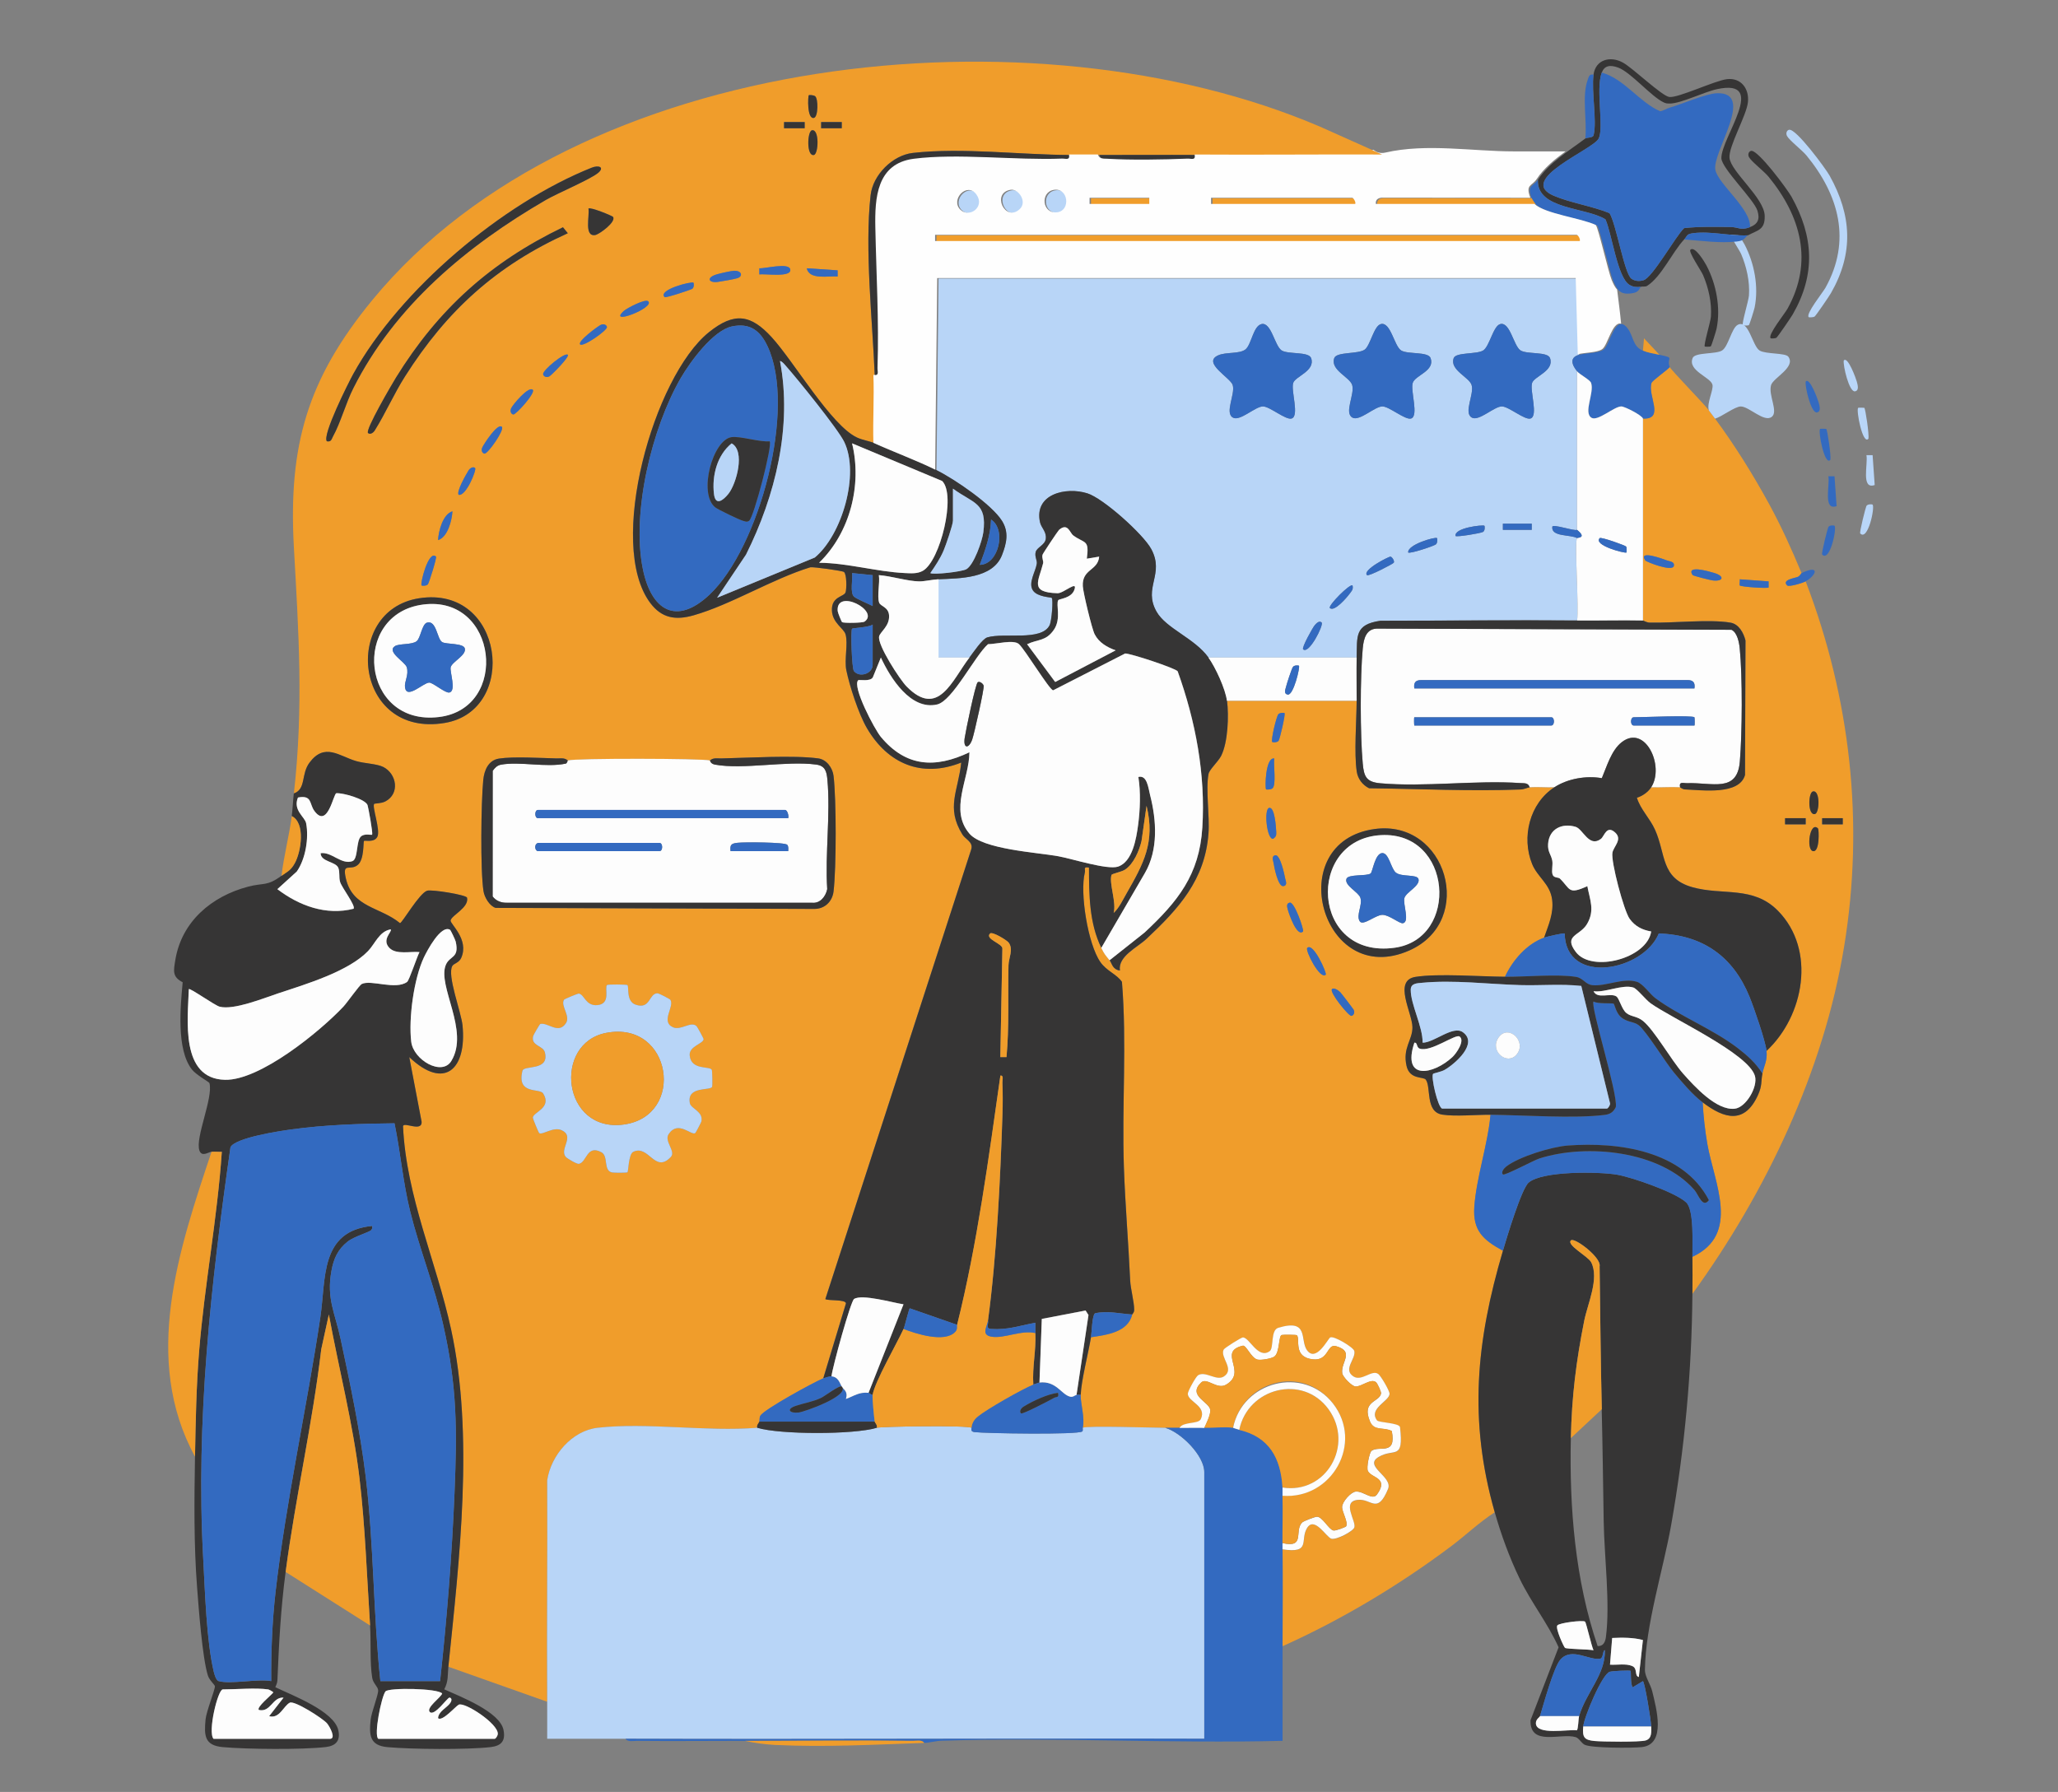 <?xml version="1.0" encoding="UTF-8"?>
<svg id="Layer_1" data-name="Layer 1" xmlns="http://www.w3.org/2000/svg" viewBox="0 0 600 522.46">
  <rect x="0" y="0" width="600" height="522.46" fill="#808080" stroke="none"/>
  <defs>
    <style>
      .cls-1 {
        fill: #f09d2b;
      }

      .cls-2 {
        fill: #363535;
      }

      .cls-3 {
        fill: #b9d6f8;
      }

      .cls-4 {
        fill: #fefefe;
      }

      .cls-5 {
        fill: #b8d5f7;
      }

      .cls-6 {
        fill: #336ac0;
      }

      .cls-7 {
        fill: #fdfdfd;
      }
    </style>
  </defs>
  <path class="cls-3" d="M546.55,141.42c-4.05,1.4-1.9-6.12-2.4-8.71h1.8s.61,8.71.61,8.71ZM545.94,147.13c.75.74-1.36,10.72-3.6,8.41-.29-.29,1.59-7.64,1.79-8,.36-.63,1.66-.55,1.81-.41ZM543.53,118.91c.35.29,1.44,7.8,1.21,9-1.66,1.99-3.66-8.37-3-9.01.06-.06,1.72-.05,1.79,0ZM540.83,114.1c-1.71.34-3.56-7.58-3.29-9,1.18-1.39,3.63,5.48,3.79,6.12.21.83.82,2.62-.5,2.88ZM521.63,37.84c1.99-.41,10.58,11.21,11.8,13.4,6.44,11.57,7.05,22.57.38,34.21-.52.91-4.44,6.67-4.81,6.88-.31.18-1.55.26-1.68.14-.96-.92,4.11-7.18,4.9-8.6,7.6-13.68,3.93-26.99-5.53-38.52-1.28-1.56-5.04-4.45-5.7-5.71-.42-.82-.03-1.67.62-1.81ZM507.62,74.06c-.52-1.22-4.33-6.79-3.71-7.4,1.31-1.26,4.22,3.7,4.7,4.6,2.86,5.44,4.17,12.35,2.95,18.36-.15.72-1.48,5.06-1.71,5.2-.21.14-1.68.11-1.74.05-.4-.39,1.68-7.19,1.79-8.71.28-4.09-.7-8.39-2.28-12.11Z"/>
  <path class="cls-1" d="M85.68,231.34c2.84-25.25,1.4-46.7,0-71.76-1.65-29.72,3.93-49.02,22.83-72.04C168.31,14.71,301.69,1.28,384.87,36.94l18.46,8.25c-18.2-.07-36.44.12-54.64,0-9.2-.06-19.06.04-28.22,0-2.8-.01-5.61,0-8.41,0-14.51-.04-31.45-2.23-45.94-.6-5.91.66-11.65,6.4-12.31,12.31-1.78,15.79.57,36.7,1.2,52.54.26,6.58-.19,13.23,0,19.82-1.29-.59-3.55-.92-5.21-1.7-7.55-3.56-18.33-22.09-24.83-29.21-6.14-6.72-10.94-7.4-18.29-1.5-16.12,12.93-29.93,61.88-17.13,78.95,3.35,4.47,7.41,5.1,12.62,3.62,10.91-3.1,22.96-10.61,34.07-14.02.89-.14,9.25,1,9.78,1.37.83.58.82,4.91.48,5.93-.45,1.37-4.17,1.15-3.98,5.34.16,3.62,3.43,5.15,3.96,6.89.81,2.72-.4,7.43.25,10.55.97,4.64,3.56,12.67,5.99,16.83,6.06,10.37,15.98,14.62,27.5,10.03-.87,8.32-4.54,13.1.34,20.98.92,1.48,3.26,2.16,2.56,4.38l-42.52,131.08c.94.54,5.9.03,6.01,1.24l-6.62,21.87c-2.71,1.1-17.23,9.06-18.29,10.85-.38.65-.18,1.28-.32,1.76-.13.42-.87,1-.6,1.8-14.74,1.22-32.11-1.63-46.54,0-7.53.85-13.64,8.08-14.71,15.31.11,21.52-.13,43.05,0,64.56l-28.82-10.21c3.23-31.4,7.52-67.5.79-98.37-4.32-19.85-13.05-38.63-14.01-59.22.2-1.38,5.48,1.75,5.43-1.23l-3.61-18.92c10.28,9.77,16.79,3.51,15.53-9.23-.39-3.95-4.61-14.69-2.96-17.37.45-.73,1.94-.88,2.59-2.36,2.35-5.38-3.29-9.87-3.11-10.88.26-1.5,5.42-3.74,4.8-6.63-.18-.84-10.27-2.45-11.62-2.05-2.27.68-7.28,9.41-7.93,9.46-5.73-4.73-13.84-4.48-15.78-13.01-1.14-4.98,1.27-2.05,3.52-4.01,1.88-1.63,1.49-6.69,1.76-6.95s3,.58,3.9-1.22c.98-1.96-1.65-8.85-.91-9.6.12-.12,2.06-.08,3.22-.69,4.31-2.24,3.37-8.05-.6-10.06-1.86-.94-5.44-.99-7.9-1.71-4.89-1.42-9.17-5.5-13.61.47-2.5,3.36-.91,7.69-4.54,8.97ZM235.8,27.78c-.26.25-.56,7.03,1.49,6.6,1.28-.27,1.32-5.62.34-6.34-.45-.33-1.69-.4-1.83-.26ZM234.6,35.59h-6.01v1.8h6.01v-1.8ZM245.41,35.59h-6.01v1.8h6.01v-1.8ZM236.71,37.99c-1.35.28-1.64,7.67.58,7.2,1.35-.28,1.64-7.67-.58-7.2ZM95.29,128.66c1.32.26,1.36-.64,1.83-1.47,2.16-3.89,3.73-9.69,5.87-13.95,12.13-24.13,33.19-41.62,56.15-54.94,3.39-1.97,13.35-6.14,15.4-8.02,1.71-1.57-.03-2.18-2-1.4-26.07,10.39-55.97,35.57-69.54,60.16-1.42,2.57-9.12,17.91-7.7,19.62ZM178.73,63.24c-.22-.32-6.64-2.96-7.18-2.43.39,2.13-1.34,8.26,1.97,7.72,1.17-.19,6.19-3.84,5.2-5.29ZM165.54,68l-1.41-1.73c-21.16,10.19-36.37,23.91-48.68,43.83-1.08,1.74-9.05,15.3-8.15,16.16.51.48,1.41.12,1.96-.75,3.11-4.95,5.6-10.68,8.83-15.77,12.19-19.19,26.57-32.27,47.45-41.73ZM221.38,80.02c1.52-.3,9.53,1.01,9.01-1.49-.43-2.05-7.41-.16-9.01-.31v1.8ZM244.21,78.82l-9.01-.6c.79,3.49,6.3,2.14,9.01,2.4v-1.8ZM214.06,78.95c-.9.03-4.01.74-5.02,1.03-3.29.95-2.43,2.64.36,2.2,1.3-.2,4.55-.74,5.57-1.06,1.7-.54,1.3-2.24-.91-2.16ZM202.17,82.43c-.48-.49-10.52,2.06-8.4,4.2.29.3,7.44-2.07,8-2.39.63-.35.55-1.65.4-1.81ZM188.96,87.83c-.88-.76-6.18,2.01-7.07,2.82-4.98,4.49,9.22-.96,7.07-2.82ZM169.15,100.43c.9.82,8-4.16,7.8-5.09-.15-.68-.96-.99-1.8-.62-.74.32-6.93,4.87-6,5.71ZM165.54,103.44c-.88-.81-7.43,4.55-7.2,5.69.13.65.99,1.04,1.81.62.58-.3,6-5.75,5.39-6.31ZM155.33,113.65c-1.19-1.19-5.85,4.34-6.31,5.4-.37.84-.06,1.65.62,1.8.73.16,6.58-6.31,5.69-7.2ZM146.32,124.46c-1.25-1.25-5.31,5.09-5.71,6-.37.84-.06,1.66.62,1.8.94.2,5.94-6.95,5.09-7.8ZM138.52,136.47c-.5-.48-1.41-.13-1.96.75-.67,1.09-3.59,6.18-2.84,7.05,2.19.46,5.28-7.34,4.8-7.8ZM131.91,149.08c-2.84.86-4.05,5.83-4.2,8.4,2.84-.86,4.05-5.83,4.2-8.4ZM127.11,162.29c-2.14-2.12-4.69,7.92-4.2,8.4.17.17,1.47.16,1.85-.35.35-.48,2.64-7.75,2.35-8.05ZM122.15,174.44c-22.64,3.57-18.91,40.8,7.52,36.34,21.63-3.64,17.32-40.26-7.52-36.34ZM206.98,221.74c-1.98-.61-39.48-.69-41.43,0-.94-.9-2.14-.59-3.28-.62-4.59-.11-12.6-.6-16.8.05-3.1.48-4.3,3.45-4.57,6.24-.64,6.58-.89,26.24.07,32.42.27,1.78,1.77,4.32,3.53,4.87l92.84.3c3.1.05,5.34-2.15,5.69-5.12.82-6.92.82-26.73,0-33.65-.28-2.4-2.05-4.8-4.49-5.12-7.3-.97-20.41-.14-28.28.01-1.14.02-2.34-.28-3.28.62ZM182.93,287.22c-.21-.21-5.77-.24-5.97-.02-.84.87,1.27,5.55-2.88,5.87-3.35.26-3.69-3.06-5.32-3.38-.26-.05-4.2,1.6-4.33,1.79-1.1,1.74,1.94,4.73.56,6.84-2.2,3.35-5.17-.26-7.47.23-.2.04-2,3.23-2.08,3.5-.79,2.92,2.89,2.75,3.41,4.79,1.41,5.52-6.14,3.68-6.54,5.36-1.73,7.12,4.98,4.94,6.04,6.63,2.66,4.26-2.98,5.41-3.02,7.06,0,.24,1.67,4.35,1.86,4.49.91.66,4.12-1.95,6.53-.85,3.98,1.81-.75,5.49,1.22,7.8.38.44,3.24,2.13,3.81,2.02,2.34-.45,2.26-5.73,6.58-3.39,2.12,1.14.47,5.39,3.11,5.89.63.12,4.32.12,4.49-.04.27-.26.3-5.31,1.68-5.97,4.58-2.18,6.28,6.49,10.97,1.48,1.52-1.63-2-4.54-.67-6.6,2.72-4.23,6.65.47,7.78-.34.16-.11,1.73-3.1,1.79-3.4.62-2.91-3.06-3.71-3.37-5.33-.99-5.14,6.15-3.52,6.5-4.8.13-.48.05-4.71-.11-4.96-.72-1.11-6.03.22-6.43-4.15-.25-2.67,3.82-3.35,4.06-4.71.04-.21-1.85-3.65-2.06-3.84-1.67-1.58-4.55,1.37-6.88.33-3.67-1.65.46-5.96-.74-8-.12-.2-3.3-1.92-3.8-1.91-2.51.05-2,4.81-6.33,3.33-2.85-.97-1.87-5.21-2.4-5.71Z"/>
  <path class="cls-1" d="M395.53,204.32c-.03,5.89-.79,15.26.04,20.68.32,2.1,1.72,3.88,3.59,4.81,14.65.16,29.5.92,44.15.36,1.16-.04,2.12-.59,2.66-.63,2.38-.15,4.82.1,7.21,0-7.22,4.68-9.66,14.56-6.48,22.39,1.56,3.84,5.25,5.77,5.83,10.39.5,4.01-1.09,7.4-2.35,11.06-5.05,1.8-9.21,6.63-11.41,11.41-7.25-.05-19.47-1-26.08.04-6.6,1.04-.93,10.48-.89,14.68.03,3.76-2.92,5.99-1.72,11.28.92,4.05,4.92,3.06,5.61,4,1.62,2.2-.22,9.41,4.81,10.2,3.83.6,9.91,0,14.07.04-.79,8.65-4.11,18.3-4.72,26.8-.5,6.99,2.58,9.69,8.33,12.84-7.81,26.49-10.07,49.35-2.4,76.26-4.49,2.88-8.4,6.66-12.66,9.86-15.11,11.35-31.95,21.44-49.19,29.18.02-9.39.08-18.83,0-28.22,8.46,1.3,4.99-2.71,7.16-6.21,2.19-3.55,5.55,2.7,7.09,3.12s6.38-2.19,6.7-3.31c.55-1.9-3.82-7.5.98-8.02,4.03-.43,5.7,4.39,8.84-3.18,1.49-3.59-7.19-6.68-2.75-9.33s7.36,1.26,6.24-8.71c-.3-1.24-6.21-1.28-6.7-1.95-2.58-3.5,3.6-5.57,3.65-7.74.02-.92-2.53-5.22-3.27-5.78-1.88-1.42-4.83,2.27-7.25.71-3.2-2.07.81-5.14.24-7.44-.27-1.07-6.01-4.53-7.03-3.93-.66.39-4.1,7.37-6.75,3.73-2.15-2.95.72-9.32-8.4-6.54-2.3.7-1.22,5.92-2.48,6.81-3.46,2.46-5.96-4.18-7.88-4-.48.05-5.29,3.04-5.54,3.53-1.17,2.25,3.36,5.72.05,7.85-2.2,1.42-5.33-1.7-7.52-.36-.62.38-3.01,4.62-2.99,5.43.05,2.33,5.62,3.51,3.79,7.36-.72,1.52-5.11.66-6.2,2.53-1.4-.02-2.8,0-4.2,0-3.14,0-23.02-.67-24.02,0,.68-2.96-.69-7.12-.6-9.61.15-4.12,2.24-12.23,3-16.81,4.67-.7,10.75-1.47,12.01-6.61.06-.23.57-.43.58-1.39,0-2.32-1.06-6.08-1.17-8.53-.5-10.97-1.46-22.04-1.83-33-.62-18,.9-36.11-.57-54.07-1.58-2.27-4.42-3.1-6.27-5.74-3.65-5.19-6.06-20.22-4.55-26.12.25-1-.61-1.75,1.21-1.46.01,8,.08,16.21,3.61,23.42.96,1.97,1.16,2.02,2.4,3.6.7.89.77,2.67,3,3-.61-4.19,5.04-6.68,7.82-9.3,9.32-8.78,16.98-17.11,18-30.64.39-5.14-.86-12.81.02-17.39.25-1.3,2.84-3.58,3.7-5.31,1.97-3.98,2.25-11.61,1.69-16.02h37.83ZM374.51,207.93c-.17-.17-1.47-.16-1.85.36-.58.78-2.21,7.61-1.75,8.05.16.15,1.49.17,1.85-.35.39-.55,2.04-7.77,1.74-8.05ZM371.51,221.14c-2.61-.41-2.75,8.66-2.4,9,.14.14,1.38.06,1.83-.26,1.23-.9.27-6.92.56-8.74ZM370.02,235.55c-1.61.32-.67,9.4,1.18,9,.84-.6.93-1.01.88-2.01-.07-1.39-.43-7.32-2.06-6.99ZM400.79,241.71c-27.25,3.71-15.5,46.84,10.16,35.38,19.41-8.67,10.82-38.24-10.16-35.38ZM371.82,249.36c-1.25.25-.61,1.59-.51,2.28.16,1.15,1.31,7.04,2.89,6.72,1.28-.26.6-1.56.48-2.26-.21-1.16-1.46-7.03-2.86-6.74ZM379.91,271.57c.33-.34-2.47-8.69-3.89-8.4-1.2.24-.69,1.53-.49,2.27.22.87,2.61,7.94,4.39,6.13ZM386.52,284.18c.39-.38-3.65-9.55-5.4-7.8-.68.68,3.73,9.42,5.4,7.8ZM388.33,288.39c-.85.84,4.89,7.97,5.69,7.8.65-.14,1.05-.99.62-1.81-.15-.28-3.67-4.89-3.9-5.11-.57-.53-1.86-1.43-2.41-.89Z"/>
  <path class="cls-5" d="M220.79,416.29c6.62,2.01,28.17,2.02,34.83,0,1.32-.4,26.47-.77,27.62,0,.12.08-.5,1.08.85,1.25,2.93.38,30.27.83,31.45-.2.27-.24.06-1.01.12-1.05,1-.67,20.88,0,24.02,0,4.57,1.29,11.41,8.09,11.41,12.91v77.76c-56.23-.15-112.5.2-168.74,0-7.6-.03-15.22.02-22.82,0-.01-3.6.03-7.22,0-10.81-.13-21.51.1-43.04,0-64.56,1.08-7.23,7.18-14.46,14.71-15.31,14.42-1.63,31.8,1.22,46.54,0Z"/>
  <path class="cls-5" d="M273.03,137.07l.6-55.85h186.15l.6,22.22c-2.8.77-2.21,2.83-.6,4.8v46.24c-.97.41-7.09-1.8-7.21-.9-.39,3,5.26,2.22,7.21,3.3-.82,1.23.62,20.77,0,24.02-19.08-.18-38.19.08-57.28.07-7.66,1.09-6.77,4.55-6.97,10.74h-43.24c-4.11-5.68-12.33-8.42-15.14-13.38-3.99-7.05,2.45-10.87-1.55-18.26-2.34-4.32-13.97-14.76-18.61-16.22-6.31-1.99-15.58.23-13.81,8.41.36,1.67,1.99,2.77,1.68,4.9-.25,1.76-2.57,2.45-2.93,3.77s.45,2.43.32,3.39c-.32,2.33-2.67,5.74-1.06,7.93,1.35,1.83,5.22,1.87,5.42,2.08.46.46,0,6.75-.65,8.01-2.42,4.68-13.15,2.05-18.12,3.5-1.49.44-4.15,4.49-5.23,5.88h-9.01s0-22.82,0-22.82c6.16-.28,15.8-.16,18.49-7.03,1.35-3.44,2.09-6.65.02-9.98-2.94-4.74-13.95-12.26-19.12-14.81ZM367.73,94.5c-2.41.61-2.86,6.04-4.66,7.4s-5.64.68-7.91,1.69c-4.8,2.13,3.59,6.54,4.23,8.68.8,2.69-2.48,8.17.12,9.51,2.07,1.06,6.48-3.29,8.69-3.29,1.96,0,6.66,4.03,8.34,3.53,2.37-.7-.23-8.09.48-10.37.6-1.93,6.54-3.5,5.23-7.24-.69-1.97-6.71-1.05-8.59-2.24-2.05-1.3-3.03-8.42-5.94-7.68ZM402.55,94.49c-1.99.52-3.04,6.19-4.65,7.41-1.87,1.42-8.24.58-8.91,2.51-1.22,3.49,4.53,5.51,5.23,7.86.81,2.71-2.49,8.17.12,9.51,2.07,1.06,6.47-3.29,8.69-3.29,1.96,0,6.66,4.03,8.34,3.53,2.34-.69-.2-8.06.49-10.36s6.55-3.46,5.22-7.25c-.69-1.97-6.71-1.05-8.59-2.24-2.05-1.29-3.04-8.44-5.95-7.69ZM437.37,94.49c-2.04.53-3.08,6.5-4.97,7.69s-7.98.47-8.59,2.23c-1.24,3.46,4.54,5.55,5.23,7.86.81,2.71-2.49,8.17.12,9.51,2.07,1.06,6.47-3.29,8.69-3.29,1.96,0,6.66,4.03,8.34,3.53,2.37-.7-.23-8.09.48-10.37.6-1.93,6.54-3.5,5.23-7.24-.69-1.97-6.71-1.05-8.59-2.24-2.05-1.29-3.04-8.44-5.95-7.69ZM446.57,152.68h-8.41v1.8h8.41v-1.8ZM432.76,153.28c-.33-.34-8.89.58-8.4,3,.41.35,7.27-.78,8-1.19.63-.36.55-1.65.4-1.81ZM418.95,156.89c-.46-.46-8.69,1.9-8.4,4.2.52.44,7.33-1.83,8.05-2.35.52-.37.51-1.69.35-1.85ZM406.34,164.08c.32-.46-.45-1.69-.93-1.79-.45-.09-8.34,3.91-6.87,5.4.45.45,7.55-3.26,7.8-3.61ZM394.33,170.7c-.66-.72-7.33,5.98-6.6,6.6,1.34,1.15,4.93-3.09,5.73-4.17.61-.82,1.13-1.22.87-2.43ZM385.32,181.51c-.66-.65-1.45.14-1.98.73-.59.65-3.9,6.6-3.42,7.07,1.68,1.62,6.08-7.13,5.4-7.8Z"/>
  <path class="cls-2" d="M255.02,129.26c5.7,2.58,12.6,5.13,18.01,7.81s16.17,10.07,19.12,14.81c2.07,3.33,1.32,6.54-.02,9.98-2.69,6.87-12.33,6.75-18.49,7.03-1.96.09-4.04.65-5.68.62-3.43-.05-8.14-1.58-11.73-1.82.36,2.2-.57,6.11.09,8.01.39,1.12,2.73,1.24,2.89,3.74.2,3.08-2.57,4.78-2.89,6.09-.59,2.44,6.03,12.61,7.99,14.61,9.27,9.45,13.28-1.85,18.34-8.43,1.07-1.39,3.73-5.45,5.23-5.88,4.97-1.45,15.7,1.18,18.12-3.5.65-1.26,1.11-7.55.65-8.01-.21-.21-4.08-.25-5.42-2.08-1.61-2.19.74-5.6,1.06-7.93.13-.96-.69-2.05-.32-3.39s2.68-2.02,2.93-3.77c.3-2.13-1.32-3.23-1.68-4.9-1.78-8.18,7.5-10.4,13.81-8.41,4.64,1.46,16.27,11.9,18.61,16.22,4,7.4-2.44,11.22,1.55,18.26,2.81,4.97,11.03,7.7,15.14,13.38,2.06,2.85,4.98,9.19,5.4,12.61.55,4.41.28,12.04-1.69,16.02-.86,1.73-3.45,4.01-3.7,5.31-.88,4.58.37,12.25-.02,17.39-1.02,13.53-8.68,21.87-18,30.64-2.78,2.62-8.43,5.11-7.82,9.3-2.23-.33-2.29-2.11-3-3l10.22-8.1c9.65-9.01,15.97-16.8,16.83-30.6.97-15.54-1.96-31.03-7.19-45.56-.6-.89-13.88-5.28-15.32-5.19l-21,10.74c-1.18-.28-8.12-11.79-9.96-13.48-1.54-1.42-6.63.03-9.01.02-3.85,3.38-10.33,16.54-14.84,17.58-7.7,1.78-13.62-7.7-16.4-13.68l-2.34,5.76c-.71,1.34-4.03.62-4.26.84-1.87,1.79,4.77,14.34,6.59,16.53,7.32,8.79,15.84,9.26,25.83,4.49-.07,7.85-5.95,16.77,0,23.72,3.93,4.6,19.56,5.46,25.84,6.58,4.01.71,14.31,4.05,17.44,3.05,4.3-1.38,5.38-8.3,5.89-12.12.6-4.44.79-9.64.08-14.03,2.57-.65,2.89,3.2,3.42,5.28,1.89,7.38,2.42,15.97-1.52,22.74l-12.71,21.82c-3.53-7.21-3.59-15.42-3.61-23.42-1.82-.3-.96.46-1.21,1.46-1.5,5.91.9,20.93,4.55,26.12,1.85,2.63,4.69,3.47,6.27,5.74,1.47,17.96-.04,36.08.57,54.07.38,10.96,1.33,22.02,1.83,33,.11,2.44,1.17,6.2,1.17,8.53,0,.95-.52,1.16-.58,1.39-3.6-.22-7.21-1.19-10.85-.34-.84.6-.93,5.59-1.16,6.95-.76,4.59-2.86,12.7-3,16.81-.38.06-.88-.09-1.2,0l3.48-23.27-.84-1.32-12.77,2.45-.68,18.54c-.09.01-1.56.51-1.8.6-.33-5.09.84-9.92.6-15.01-.05-1,.04-2.01,0-3-4.66.85-8.01,2.14-12.93,1.81-1.71-.12-.63-1.49-.88-2.41,2.51-18.45,3.62-41.57,4.23-60.32.09-2.9.09-6.14-.02-9.04-.03-.73.45-2.23-.59-2.09-3.42,24.01-6.73,49.15-12.62,72.66l-13.8-4.81c-.28.21-1.46,5.24-1.81,6.01-1.85,4.08-8.4,15.43-9.01,19.22-.45.05-1.03-.58-1.2-.6l10.19-25.8c-2.97-.43-12.1-3.08-14.42-1.55-.98.65-6.25,19.71-6.58,22.54-.37-.04-1.94.41-2.4.6l6.62-21.87c-.11-1.21-5.08-.7-6.01-1.24l42.52-131.08c.7-2.22-1.65-2.9-2.56-4.38-4.88-7.88-1.21-12.66-.34-20.98-11.52,4.6-21.44.34-27.5-10.03-2.43-4.15-5.02-12.19-5.99-16.83-.66-3.13.56-7.84-.25-10.55-.52-1.75-3.79-3.27-3.96-6.89-.19-4.19,3.53-3.97,3.98-5.34.34-1.03.35-5.35-.48-5.93-.53-.37-8.88-1.51-9.78-1.37-11.12,3.41-23.16,10.92-34.07,14.02-5.21,1.48-9.27.86-12.62-3.62-12.8-17.07,1-66.02,17.13-78.95,7.35-5.89,12.15-5.22,18.29,1.5,6.5,7.12,17.28,25.65,24.83,29.21,1.66.78,3.91,1.11,5.21,1.7ZM213.41,95.17c-5.5,1.14-12.22,10.35-14.95,15.07-8.41,14.54-14.39,39.17-11.04,55.68,2.44,11.99,9.7,16.67,19.48,7.41,14.45-13.67,25.47-54.42,16.8-72.52-2.13-4.45-5.11-6.72-10.3-5.64ZM227.4,105.24c3.65,19.06-1.35,39.37-9.9,56.46l-8.43,12.58,28.49-11.73c7.95-6.62,13.11-24.33,8.57-33.71-1.82-3.76-13.63-18.34-16.95-22.08-.49-.55-1.04-1.33-1.78-1.52ZM274.67,140.23l-26.25-10.97c2.97,12.12-.61,26.09-9.61,34.82,8.19.05,16.88,2.62,24.93,3,1.8.09,3.71.27,5.33-.66,5.06-2.89,9.76-22.13,5.61-26.19ZM277.83,142.47v9.31c0,1.2-2.09,7.21-2.71,8.7-1.02,2.4-2.43,4.49-3.89,6.61.77.56,9.28-.38,10.55-1.15,2.18-1.32,4.57-8.18,4.9-10.71,1.16-8.75-2.89-8.38-8.85-12.76ZM285.64,164.69c5.58-.08,7.81-10.34,3.3-13.2-.15,4.66-1.69,8.9-3.3,13.2ZM312.86,156.08c-.97-.71-1.54-3.76-4.1-1.59-.33.28-4.68,6.81-4.81,7.23-.3.96.33,1.82.15,2.53-1.32,5.24-4.05,8.49,4.22,8.72,1.79.05,6.09-4.06,4.84-.86-.92,2.33-4.37,2.49-4.63,2.88-.78,1.18.95,5.39-1.28,8.63-2.36,3.42-4.64,2.69-7.81,4.22l8.19,11.01,17.63-9.23c-2.46-.86-4.87-2.24-6.12-4.68-.82-1.59-3.36-12.17-3.46-14.02-.27-5.09,4.42-4.46,4.77-8.62l-3.6.6c.77-5.72-.58-4.29-4-6.81ZM254.42,167.69l-6.01-.6c.29,1.72-.69,5.81.61,6.9.8.67,4.19,2.08,5.4,2.71v-9.01ZM245.51,181.4c.51.32,5.96.24,6.54-.16,4.54-3.18-8.39-9.85-7.83-3.08.04.48,1.12,3.14,1.29,3.24ZM254.42,182.1c-1.05.81-5.78.99-6,1.2-.45.43-.08,11.58.54,12.36,1.58,1.99,5.46.83,5.46-1.86v-11.71ZM324.68,266.17c1.53-1.38,2.65-3.77,3.7-5.6,4.97-8.67,8.49-15,5.89-25.62l-1.46,10.24c-.65,2.81-2.33,6.77-4.83,8.38-1.05.68-3.83,1.15-3.94,1.56-.71,2.56,1.5,7.98.64,11.04ZM293.44,308.21c.82-8.91.38-17.81.58-26.75.05-2.16,1.5-4.63.06-6.62-.5-.69-4.79-3.32-5.44-2.66-1.63,1.66,3.91,2.97,3.6,4.5l-.6,31.53h1.8Z"/>
  <path class="cls-1" d="M498.21,119.65c.46.6,1.38,1.84,1.8,2.4,5.68,7.65,11.15,16.44,15.72,24.82,3.56,6.52,6.66,13.36,9.5,20.22-.09.04-.42.74-1.01,1.07-.68.38-4.89.82-3.19,2.53.5.51,4.58-.72,5.4-1.2,13.03,34.04,17.14,70.28,11.23,106.41-5.94,36.39-22.81,71.76-44.26,101.36.03-3.59.07-7.22,0-10.81,14.14-6.6,6.36-21.54,4.37-32.89-.7-3.97-1.15-8.11-1.36-12.15,6.36,4.86,12.27,6.41,16.14-2.18,1.24-2.76.8-3.82,1.28-6.23s1.49-3.82,1.2-6.61c10.93-10.14,14.54-29.46,3.33-40.86-7.24-7.36-16.13-4.38-24.95-6.87-9.26-2.61-7.68-9.61-10.88-16.74-1.51-3.37-4.28-5.97-5.29-9.35,1.61-.47,3.27-1.65,4.17-3.05,2.79.1,5.63-.15,8.41,0,.09,0,.67.59,1.45.62,5.18.2,15.79,1.7,17.49-4.2l.14-39.22c-.57-2.22-1.92-4.8-4.4-5.21-6.22-1.03-16.63.16-23.46,0-1.08-.02-1.92-.64-2.03-.64v-58.85c6.48.28,1.24-6.79,2.5-10.41.24-.69,4.45-3.63,5.3-4.6.29.8,9.8,10.53,11.41,12.61ZM479.69,163.41c.29.41,7.94,3.44,8.32,1.57.26-1.27-1.27-1.31-2.01-1.58-.83-.31-8.58-3.25-6.31,0ZM493.45,167.64c.17.26,5.22,1.51,5.95,1.6,2.94.34,3.58-1.22.36-2.19-1.59-.48-8.2-2.39-6.3.59ZM515.63,169.5l-8.41-.6c.08.49-.13,1.61,0,1.78.36.44,8.12.92,8.41.61v-1.8ZM528.55,230.75c-1.37.29-1.59,7.06.58,6.6,1.37-.29,1.59-7.06-.58-6.6ZM526.44,238.55h-6.01v1.8h6.01v-1.8ZM537.25,238.55h-6.01v1.8h6.01v-1.8ZM530.04,241.55c-2.37-2.34-3.53,6.17-1.49,6.6s1.75-6.35,1.49-6.6Z"/>
  <path class="cls-2" d="M493.41,366.45c.07,3.59.03,7.22,0,10.81-.18,22.61-2.25,45.12-6.19,67.37-2.33,13.12-7.5,29.24-7.65,42.26-.02,1.97,1.63,4.13,2.14,6.26,1.15,4.83,4.15,15.4-2.99,16.23-2.76.32-14.83.32-16.75-.69-.96-.5-1.59-1.91-2.6-2.21-4.3-1.29-13.39,2.81-13.15-4.93l8.18-21.26c-3.13-6.99-7.98-13.03-11.33-19.96-2.97-6.13-5.43-12.88-7.29-19.43-7.66-26.92-5.41-49.77,2.4-76.26,1.05-3.56,5.37-17.99,7.49-19.84,3.98-3.47,20.52-3.21,25.78-2.32,4.38.75,17.05,5.17,20.15,8.07,2.43,2.27,1.76,12.35,1.83,15.88ZM466.99,410.89c-.34-13.88-.44-27.8-.64-41.7.59-2.52-7.37-8.56-8.37-7.54-1.34,1.37,5.02,4.62,5.92,6.38,2.42,4.72-1.05,12.12-2.03,17.03-2.36,11.88-3.63,22.09-3.9,34.23-.45,20.34,1.25,41.38,7.81,60.65,1.67.08,2.23-1.21,2.42-2.67,1.27-9.74-.49-23.62-.65-33.63-.18-10.96-.31-21.86-.58-32.75ZM462.12,472.81c-.59-.51-7.51.34-8.09,1.1-.63.82,1.94,6.36,2.24,6.55.61.37,6.91.39,8.31.69-.58-1.17-2.13-8.05-2.46-8.34ZM478.98,478.17c-2.93-.75-5.94-.73-8.96-.59l-.63,7.78c2.01.15,4.59-.41,6.47.4,1.69.73.56,2.84,1.93,3.2l1.19-10.78ZM460.38,500.36c2.09-6.99,7.75-12.24,7.51-19.22-.63-.02-.43,2.26-1.29,2.45-3.12.7-8.34-3.43-11.63.24-2,2.23-4.94,13.11-5.99,16.53-.11.36-1.23.89-1.2,2.1.11,3.59,9.53,1.67,11.94,2.04.43-.37.44-3.39.66-4.14ZM481.4,503.37c-.02-1.6-1.82-12.75-2.41-13.21l-2.99,1.8c-.7-.94-.44-4.63-.6-4.8-.21-.22-5.19.02-6.06.26-2.25.63-7.52,13.31-7.75,15.95-.27,3.1.22,3.94,3.27,4.24,2.32.22,13.21.35,14.93-.16,1.88-.56,1.64-2.55,1.62-4.08Z"/>
  <path class="cls-2" d="M85.68,231.34c3.62-1.28,2.04-5.61,4.54-8.97,4.44-5.97,8.72-1.89,13.61-.47,2.46.72,6.03.77,7.9,1.71,3.97,2.01,4.91,7.82.6,10.06-1.16.6-3.11.57-3.22.69-.75.75,1.89,7.63.91,9.6-.9,1.8-3.64.96-3.9,1.22s.12,5.32-1.76,6.95c-2.25,1.96-4.66-.97-3.52,4.01,1.95,8.53,10.06,8.28,15.78,13.01.65-.06,5.66-8.78,7.93-9.46,1.35-.4,11.44,1.21,11.62,2.05.62,2.89-4.54,5.12-4.8,6.63-.17,1,5.46,5.5,3.11,10.88-.65,1.49-2.14,1.63-2.59,2.36-1.64,2.68,2.57,13.42,2.96,17.37,1.26,12.74-5.25,19.01-15.53,9.23l3.61,18.92c.05,2.98-5.23-.14-5.43,1.23.95,20.6,9.69,39.37,14.01,59.22,6.72,30.87,2.44,66.97-.79,98.37-.25,2.41.07,4.2-1.2,6.6,4.61,2.09,16.23,6.53,17.28,11.86.62,3.13-.59,4.61-3.76,4.98-6.85.79-23.07.65-30.07.01-5.17-.47-5.39-3.44-4.91-7.97.25-2.31,2.26-7.22,2.19-8.59-.05-1.07-1.47-2.03-1.73-3.62-.73-4.47-.33-10.65-.63-15.28-.92-14.07-1.43-28.91-3.08-42.86-1.88-15.96-6.04-32.01-8.94-47.81l-2.21,10.09c-2.57,21.78-7.53,43.26-10.39,64.97-1.42,10.75-1.94,20.73-2.39,31.54-.03.74-.32,1.41-.61,2.06,4.87,2.35,17.19,6.96,18.38,12.6.64,3.02-.77,4.5-3.66,4.84-6.76.8-23.14.66-30.06.02-5.34-.49-5.44-3.38-5-8.06.23-2.4,2.82-8.78,2.72-9.69-.05-.48-1.61-1.71-2.05-3.14-1.62-5.23-2.67-19.59-3.14-25.68-.97-12.54-.82-25.53-.61-38.13.18-10.24.37-20.71,1.21-30.92,1.58-19.34,5.3-38.61,6.6-57.96-.99.05-2.02-.09-3.01,0-.87.08-2.84,1.64-3.52-.39-1.26-3.75,4.05-15.23,2.94-19.63-.08-.32-3.91-2.39-5.14-3.99-4.55-5.88-3.32-18.32-2.67-25.41-3.11-1.6-2.65-3.36-2.15-6.46,1.83-11.29,10.65-18.63,21.22-21.41,4.66-1.22,5.45-.03,9.73-3.18,1.58-1.16,2.63-1.45,3.86-3.65,1.87-3.35,3.19-11.74-.86-13.77.23-1.73.36-4.45.6-6.61ZM108.5,243.35c.32-.29-1.14-8.12-1.32-8.59-.66-1.75-7.08-3.6-9.1-3.46-.88.2-2.53,10.44-6.4,5.16-1.54-2.1-.59-4.7-4.79-3.91-1.52,3.77,2.03,5.62,2.39,7.52.83,4.31-.16,10.42-2.73,14.06l-5.66,5.14c6.33,4.82,14.2,7.75,22.22,5.71.7-.83-3.42-6.14-3.92-7.78-.44-1.42-.01-3.03-.57-4.23-.82-1.76-5.13-1.71-5.11-4.19,3.21-.46,6.03,3.44,9.23,2.33,1.73-.6,1.08-5.78,2.46-7.15,1.07-1.06,3.1-.38,3.33-.58ZM113.9,270.98c-3.33.57-4.52,4.17-6.59,6.32-5.74,5.96-18.11,9.65-26.13,12.31-4.3,1.42-13.02,4.98-17.14,3.91-1.42-.37-8.67-5.53-8.98-5.12-.29,8.76-2.57,26.13,10.53,26.44,10.19.24,27.68-14.06,34.52-21.32,1.08-1.14,4.66-6.27,5.38-6.62,2.71-1.34,9.84,1.84,13.21-.6.62-.45,2.87-7.32,3.61-8.7-2.58-.26-6.75.81-8.73-1.17-2.48-2.48.91-4.84.33-5.44ZM131.21,271.09c-2.67-1.55-6.7,6.1-7.63,8.07-2.92,6.19-4.5,17.78-3.69,24.56.64,5.34,8.93,10.13,11.68,5.64,5.4-8.82-4.13-21.87-1.6-28.02,1.15-2.79,4.01-1.86,2.89-6.8-.12-.52-1.46-3.34-1.65-3.45ZM63.76,490.15c3.28.99,11.44-.73,15.31,0-.06-8.67.29-17.42,1.27-26.05,2.99-26.18,9.12-53.69,13.05-80.02,1.68-11.24-.18-25.17,15.1-26.63.07.54.09.77-.29,1.21-.53.61-5.01,1.87-6.86,3.35-2.87,2.29-4.06,4.96-4.71,8.51-1.49,8.15,1.03,12.22,2.66,19.85,2.77,12.9,5.74,27.06,7.32,40.12,2.38,19.72,2.19,39.98,4.28,59.67h17.41c1.99-18.25,3.45-36.6,4.21-54.94.76-18.35.79-30.86-3.3-48.95-2.56-11.32-6.87-21.98-9.62-33.01-2.11-8.45-2.82-17.26-4.58-25.74-9.99.11-20.24.43-30.16,1.8-3.43.47-16.22,2.4-17.66,5.16-5.69,39.84-10.15,79.69-7.95,119.97.52,9.48.94,23.99,3.07,32.96.19.78.68,2.53,1.44,2.76ZM78.17,492.56c-3.53-.52-9.36,0-13.21,0-1.43,0-4.45,12.43-2.7,14.41h33.93c1.92,0-.08-3.64-.86-4.54-1.25-1.44-9.45-6.68-10.83-6-1.81.9-3,4.79-6.02,3.93l4.2-5.4c-3.23-.24-3.73,4.38-7.2,3.59-.83-.73,3.72-4.4,4.2-5.1.08-.17-1.34-.87-1.5-.9ZM110.3,506.97h33.93c.33,0,.9-.91.91-1.47.06-3-9.68-9.34-11.4-8.47-.91.46-4.79,5.01-6.02,3.93.11-2.04,2.65-3.04,3.6-4.5.6-.92.21-1.52-.3-1.49-.61.04-4.37,5.52-5.7,4.19-1.22-1.22,3.29-4.3,3.6-5.39-1.15-1.54-15.57-1.76-16.52-.62-1.18,1.42-3.5,12.92-2.09,13.82Z"/>
  <path class="cls-6" d="M343.89,416.29c2.39.03,4.81-.06,7.21,0,2.67.07,5.87-.3,8.41,0,.09.01,1.18.45,1.8.6,8.79,2.09,12.09,8.27,12.61,16.81.05.8-.03,1.6,0,2.4.17,4.58-.04,9.23,0,13.81,0,.6,0,1.2,0,1.8.08,9.39.02,18.83,0,28.22-.02,9.2.02,18.43,0,27.63-33.02.83-66.42-1.11-99.41-.03-1.78.06-3.32.57-5.08.63-.62-1-2.28-.6-3.29-.61-16.3-.2-32.65.01-48.95.01-10.5,0-21.03.12-31.53.01-1.02-.01-2.67.38-3.29-.61,56.23.2,112.5-.15,168.74,0v-77.76c0-4.82-6.83-11.63-11.41-12.91,1.4,0,2.8-.02,4.2,0Z"/>
  <path class="cls-1" d="M107.9,473.94l-24.62-15.61c2.87-21.71,7.82-43.19,10.39-64.97l2.21-10.09c2.9,15.8,7.06,31.84,8.94,47.81,1.65,13.95,2.16,28.79,3.08,42.86Z"/>
  <path class="cls-1" d="M61.66,335.83c.98-.09,2.02.05,3.01,0-1.3,19.34-5.02,38.62-6.6,57.96-.83,10.21-1.03,20.68-1.21,30.92-15.53-28.5-4.71-60.38,4.8-88.87Z"/>
  <path class="cls-6" d="M479,102.24c1.54.61,3.2.87,4.8,1.2,4.81,1.01,1.95.67,3,3.6-.86.97-5.06,3.91-5.3,4.6-1.27,3.62,3.98,10.69-2.5,10.41-.23-.95-5.3-3.56-6.31-3.56-2.12,0-6.89,4.44-8.71,3.3-2.42-1.53.91-7.27-.1-10.15-.33-.94-3.31-2.42-4.1-3.4-1.6-1.97-2.2-4.04.6-4.8,1.94-.53,5.74-.44,7.17-1.53,1.88-1.43,3.37-10.69,6.91-6.25,1.85,2.32,1.44,5.34,4.53,6.58Z"/>
  <path class="cls-5" d="M500.01,122.06c-.42-.56-1.34-1.8-1.8-2.4-.67-2.08,1.36-5.88,1.06-7.44-.43-2.22-7.29-4.09-5.8-7.8.61-1.76,6.75-1.08,8.59-2.23s2.76-6.52,4.56-7.48c3.18-1.7,4.28,6.17,6.37,7.48,1.76,1.11,7.54.65,8.39,1.81,2.25,3.08-4.38,6.13-5.03,8.28-.87,2.88,2.16,7.69.22,9.24-2.22,1.77-6.64-3.01-9.05-3.01-1.72,0-5.57,3.01-7.51,3.56Z"/>
  <path class="cls-2" d="M509.62,68.61c-5.17.26-10.79-1.29-15.94-.63-2.09.27-1.64.73-2.67,1.83-3.52,3.77-6.57,10.82-10.8,13.54-.53.34-1.49.11-1.81.27-1.28.13-2.19.11-3.33-.57-3.52-2.07-5.15-15.05-7.01-19.11-5.78-3.6-20.13-2.82-19.68-11.55,3.3-4.99,8.84-8.26,13.81-12.01.47-.36,2.22-.12,2.43-1,1.01-4.22-.69-12.71-.03-17.62.6-4.45,4.97-5.53,8.6-3.49,2.96,1.66,11.25,9.65,13.45,10,2.51.4,13.32-4.78,16.85-5.19,4.14-.48,6.53,2.83,6.11,6.73s-5.7,12.92-5.37,16.22c.42,4.09,10.11,11.63,10.26,16.86.12,4.22-2.1,4.21-4.86,5.71ZM486.8,30.18c-.71,0-1.08,0-1.75-.32-3.62-1.68-9.61-8.82-13.29-10.16-2.36-.86-4-.59-4.78,1.48-1.81,4.84.74,15.9-.9,19.22s-24.07,11.99-13.09,16.68c4.79,2.05,11.28,3.04,16.25,5.07,1.96,3.09,4.31,17.63,6.4,19.12,1.02.73,2.33.8,3.52.44,2.64-.8,9.29-12.76,11.83-15.2,4.46-.49,9.05-.37,13.54-.32,2.42.03,2.9,1.11,5.68.03,2.23-.87,2.97-2.26,2.15-4.83-1.06-3.3-10.45-12.32-10.5-15.27-.09-6.01,13.82-23.36-1.26-20.13-3.85.82-10.47,4.19-13.81,4.2Z"/>
  <path class="cls-1" d="M460.98,70.41h-187.95v-1.8h187.05c.39,0,1.15,1.29.9,1.8Z"/>
  <path class="cls-2" d="M312.06,45.19c.33,1.82-.92,1.16-2.07,1.2-13.38.53-30.54-1.6-43.21.05-10.78,1.41-11.36,11.4-11.18,20.09.27,13.52,1.08,27.22.63,40.84-.04,1.16.61,2.41-1.2,2.07-.64-15.84-2.98-36.76-1.2-52.54.66-5.91,6.4-11.65,12.31-12.31,14.49-1.63,31.43.56,45.94.6Z"/>
  <path class="cls-6" d="M448.37,52.4c-.45,8.73,13.89,7.95,19.68,11.55,1.86,4.06,3.49,17.03,7.01,19.11,1.15.68,2.06.7,3.33.57-.3.15-.44,1.47-2.12,1.79-3.69.71-4.7-.52-5.98-3.6-1.01-2.43-3.92-15.34-4.65-16.07-4.28-2.04-14.71-3.23-17.88-6.14-.24-.22-1.08-1.48-1.2-1.8-1.52-3.91.45-3.37,1.8-5.4Z"/>
  <path class="cls-2" d="M517.91,98.49c-.31.18-1.55.26-1.68.14-.96-.92,4.11-7.18,4.9-8.6,7.6-13.68,3.93-26.99-5.53-38.52-1.28-1.56-5.04-4.45-5.7-5.71-.42-.82-.03-1.67.62-1.81,1.99-.41,10.58,11.21,11.8,13.4,6.44,11.57,7.05,22.57.38,34.21-.52.91-4.44,6.67-4.81,6.88Z"/>
  <path class="cls-1" d="M446.57,57.8c.12.32.96,1.58,1.2,1.8h-46.23c-.23-1.38.96-1.89,2.07-1.83l42.97.03Z"/>
  <path class="cls-1" d="M395.53,59.6h-42.03v-1.8h41.13c.39,0,1.15,1.29.9,1.8Z"/>
  <path class="cls-1" d="M269.43,508.17c-14.97.51-28.47,1.28-43.53.59-2.52-.12-6.24-.61-8.71-1.19,16.3,0,32.64-.21,48.95-.01,1.02.01,2.67-.38,3.29.61Z"/>
  <path class="cls-2" d="M498.76,100.99c-.22.14-1.68.11-1.74.05-.4-.39,1.68-7.19,1.79-8.71.28-4.09-.7-8.39-2.28-12.11-.52-1.22-4.33-6.79-3.71-7.4,1.31-1.26,4.22,3.7,4.7,4.6,2.86,5.44,4.17,12.35,2.95,18.36-.15.72-1.48,5.06-1.71,5.2Z"/>
  <path class="cls-1" d="M82.07,255.36c.68-5.81,2.23-11.64,3-17.41,4.05,2.03,2.73,10.41.86,13.77-1.23,2.2-2.29,2.49-3.86,3.65Z"/>
  <path class="cls-2" d="M348.69,45.19c.33,1.82-.92,1.16-2.07,1.2-7.25.29-16.29.45-23.48.03-1.12-.06-2.25.13-2.67-1.24,9.17.04,19.02-.06,28.22,0Z"/>
  <path class="cls-6" d="M464.59,21.77c-.66,4.91,1.03,13.4.03,17.62-.21.88-1.96.64-2.43,1,.55-5.22-1.05-12.25.68-17.07.33-.91.46-1.84,1.72-1.55Z"/>
  <path class="cls-6" d="M509.62,68.61c-1.04.57-.73,1.52-3.29,1.81-4.8.55-10.51-.24-15.32-.61,1.03-1.1.58-1.56,2.67-1.83,5.15-.66,10.77.89,15.94.63Z"/>
  <path class="cls-5" d="M307.69,55.5c4.21-.64,4.9,5.98,1.03,6.53-4.5.64-5.14-5.9-1.03-6.53Z"/>
  <path class="cls-5" d="M295.09,55.48c2.24-.33,4.93,3.51,2.59,5.66-4.25,3.9-8.33-4.81-2.59-5.66Z"/>
  <path class="cls-5" d="M280.38,61.26c-2.96-2.96,2.01-8.16,4.7-4.4s-2.13,6.98-4.7,4.4Z"/>
  <rect class="cls-1" x="318.07" y="57.8" width="17.41" height="1.8"/>
  <path class="cls-6" d="M534.84,138.86l.61,8.71c-4.05,1.4-1.9-6.12-2.4-8.71h1.8Z"/>
  <path class="cls-6" d="M526.44,111.25c1.18-1.39,3.63,5.48,3.79,6.12.21.83.82,2.62-.5,2.88-1.71.34-3.56-7.58-3.29-9Z"/>
  <path class="cls-6" d="M534.84,153.28c.75.74-1.36,10.72-3.6,8.41-.29-.29,1.59-7.64,1.79-8,.36-.63,1.66-.55,1.81-.41Z"/>
  <path class="cls-6" d="M532.43,125.06c.35.29,1.44,7.8,1.21,9-1.66,1.99-3.66-8.37-3-9.01.06-.06,1.72-.05,1.79,0Z"/>
  <path class="cls-6" d="M525.24,167.09c5.35-2.57,4.47.52,1.2,2.4-.83.48-4.9,1.71-5.4,1.2-1.7-1.71,2.51-2.16,3.19-2.53.59-.33.92-1.02,1.01-1.07Z"/>
  <path class="cls-1" d="M483.8,103.44c-1.6-.34-3.27-.59-4.8-1.2l.3-3.6,4.51,4.8Z"/>
  <path class="cls-7" d="M206.98,221.74c.09.03.12.94,1.5,1.19,8.23,1.5,20.82-1.18,29.46-.02,2.67.36,3.08,2.04,3.3,4.5.91,10.09-.71,21.57-.06,31.82-.44,2.15-2.06,4.23-4.43,3.97h-88.94c-1.65.05-3.17-.53-4.18-1.84l.02-36.62c.61-.86,1.3-1.59,2.4-1.8,5.46-1.02,13.17.91,18.92-.32.37-.08.51-.87.58-.9,1.95-.69,39.45-.61,41.43,0ZM229.8,238.55c.24-.7-.27-2.4-.9-2.4h-72.06c-1.04,0-1.03,2.4,0,2.4h72.96ZM156.84,245.76c-1.33.54-.78,2.4,0,2.4h35.43c1.04,0,1.03-2.4,0-2.4h-35.43ZM229.8,248.16c-.01-.64.16-1.24-.27-1.84-.57-.78-12.57-.82-14.48-.6-1.77.2-2.3.5-2.07,2.43h16.81Z"/>
  <path class="cls-5" d="M182.93,287.22c.52.51-.46,4.74,2.4,5.71,4.32,1.48,3.82-3.28,6.33-3.33.5,0,3.68,1.71,3.8,1.91,1.21,2.04-2.93,6.35.74,8,2.33,1.05,5.21-1.9,6.88-.33.21.2,2.1,3.63,2.06,3.84-.24,1.36-4.31,2.04-4.06,4.71.4,4.36,5.71,3.04,6.43,4.15.16.25.24,4.47.11,4.96-.34,1.28-7.48-.33-6.5,4.8.31,1.62,3.99,2.42,3.37,5.33-.06.29-1.64,3.28-1.79,3.4-1.14.81-5.06-3.89-7.78.34-1.33,2.06,2.19,4.98.67,6.6-4.69,5.01-6.39-3.66-10.97-1.48-1.38.66-1.41,5.71-1.68,5.97-.16.16-3.86.16-4.49.04-2.64-.51-.99-4.75-3.11-5.89-4.32-2.33-4.24,2.95-6.58,3.39-.57.11-3.43-1.58-3.81-2.02-1.97-2.3,2.76-5.99-1.22-7.8-2.42-1.1-5.63,1.51-6.53.85-.2-.14-1.87-4.25-1.86-4.49.05-1.64,5.68-2.8,3.02-7.06-1.06-1.69-7.77.49-6.04-6.63.41-1.69,7.95.16,6.54-5.36-.52-2.04-4.19-1.87-3.41-4.79.07-.27,1.88-3.46,2.08-3.5,2.3-.49,5.28,3.13,7.47-.23,1.38-2.11-1.66-5.1-.56-6.84.13-.2,4.06-1.84,4.33-1.79,1.63.31,1.96,3.63,5.32,3.38,4.16-.32,2.05-5,2.88-5.87.21-.22,5.76-.18,5.97.02ZM176.79,301.14c-15.73,2.98-12.89,29.21,5.11,26.72,18.11-2.51,14.03-30.34-5.11-26.72Z"/>
  <path class="cls-2" d="M165.54,221.74c-.07.02-.21.82-.58.9-5.75,1.23-13.46-.7-18.92.32-1.11.21-1.79.94-2.4,1.8l-.02,36.62c1,1.31,2.53,1.89,4.18,1.83h88.94c2.37.26,3.99-1.82,4.43-3.97-.65-10.25.98-21.73.06-31.82-.22-2.47-.63-4.15-3.3-4.5-8.64-1.16-21.23,1.52-29.46.02-1.38-.25-1.41-1.16-1.5-1.19.94-.9,2.14-.6,3.28-.62,7.87-.16,20.98-.99,28.28-.01,2.44.32,4.2,2.72,4.49,5.12.82,6.92.82,26.73,0,33.65-.35,2.97-2.59,5.17-5.69,5.12l-92.84-.3c-1.76-.55-3.26-3.09-3.53-4.87-.95-6.18-.71-25.84-.07-32.42.27-2.79,1.47-5.76,4.57-6.24,4.2-.66,12.21-.16,16.8-.05,1.14.03,2.34-.28,3.28.62Z"/>
  <path class="cls-6" d="M242.41,401.28c1.99.2,2.32,1.82,3,3-.53-.57-5.01,2.82-6.02,3.29-2.45,1.15-4.86,1.5-7.32,2.3-3.03.99-1.83,2.26.74,1.97,1.76-.2,15.04-4.93,12.6-7.56.53.91,1.9,1.34,1.2,3.6,2.42-.88,3.78-2.07,6.6-1.8.17.02.76.65,1.2.6-.15.96.42,6.47.6,7.81h-33.63c.14-.48-.06-1.11.32-1.76,1.06-1.8,15.58-9.75,18.29-10.85.46-.19,2.04-.64,2.4-.6Z"/>
  <path class="cls-2" d="M95.29,128.66c-1.42-1.71,6.28-17.05,7.7-19.62,13.58-24.59,43.47-49.77,69.54-60.16,1.97-.78,3.71-.17,2,1.4-2.05,1.88-12.01,6.05-15.4,8.02-22.96,13.32-44.02,30.81-56.15,54.94-2.14,4.25-3.71,10.05-5.87,13.95-.46.83-.51,1.73-1.83,1.47Z"/>
  <path class="cls-2" d="M122.15,174.44c24.84-3.92,29.15,32.7,7.52,36.34-26.43,4.45-30.16-32.77-7.52-36.34ZM123.36,176.26c-21.17,2.76-18.12,35.52,4.59,32.8,20.76-2.48,17.15-35.63-4.59-32.8Z"/>
  <path class="cls-2" d="M165.54,68c-20.88,9.46-35.26,22.54-47.45,41.73-3.24,5.1-5.73,10.82-8.83,15.77-.55.87-1.45,1.23-1.96.75-.89-.86,7.08-14.41,8.15-16.16,12.31-19.91,27.52-33.63,48.68-43.83l1.41,1.73Z"/>
  <path class="cls-2" d="M255.02,414.49c.03.25.9,1.08.6,1.8-6.66,2.02-28.21,2.01-34.83,0-.27-.8.47-1.38.6-1.8h33.63Z"/>
  <path class="cls-2" d="M178.73,63.24c.99,1.45-4.03,5.1-5.2,5.29-3.31.54-1.58-5.59-1.97-7.72.54-.53,6.96,2.12,7.18,2.43Z"/>
  <path class="cls-6" d="M221.38,80.02v-1.8c1.6.14,8.58-1.74,9.01.31.53,2.5-7.49,1.19-9.01,1.49Z"/>
  <path class="cls-6" d="M214.06,78.95c2.22-.07,2.61,1.62.91,2.16-1.02.32-4.27.86-5.57,1.06-2.8.44-3.66-1.24-.36-2.2,1.01-.29,4.12-1,5.02-1.03Z"/>
  <path class="cls-6" d="M155.33,113.65c.88.89-4.97,7.35-5.69,7.2-.68-.15-.99-.96-.62-1.8.46-1.06,5.12-6.59,6.31-5.4Z"/>
  <path class="cls-6" d="M127.11,162.29c.3.29-2,7.57-2.35,8.05-.38.52-1.68.52-1.85.35-.49-.48,2.06-10.52,4.2-8.4Z"/>
  <path class="cls-6" d="M146.32,124.46c.85.85-4.15,8-5.09,7.8-.68-.15-.99-.96-.62-1.8.4-.9,4.47-7.25,5.71-6Z"/>
  <path class="cls-6" d="M244.21,78.82v1.8c-2.71-.25-8.22,1.09-9.01-2.4l9.01.6Z"/>
  <path class="cls-6" d="M202.17,82.43c.15.16.24,1.45-.4,1.81-.56.31-7.71,2.69-8,2.39-2.11-2.14,7.92-4.69,8.4-4.2Z"/>
  <path class="cls-6" d="M169.15,100.43c-.93-.85,5.26-5.39,6-5.71.84-.37,1.65-.06,1.8.62.2.93-6.9,5.92-7.8,5.09Z"/>
  <path class="cls-6" d="M188.96,87.83c2.15,1.86-12.05,7.3-7.07,2.82.89-.8,6.19-3.58,7.07-2.82Z"/>
  <path class="cls-6" d="M131.91,149.08c-.14,2.57-1.36,7.54-4.2,8.4.14-2.57,1.36-7.54,4.2-8.4Z"/>
  <path class="cls-6" d="M165.54,103.44c.61.56-4.81,6.01-5.39,6.31-.82.42-1.67.03-1.81-.62-.23-1.15,6.32-6.5,7.2-5.69Z"/>
  <path class="cls-6" d="M138.52,136.47c.48.46-2.61,8.26-4.8,7.8-.75-.87,2.17-5.96,2.84-7.05.55-.88,1.46-1.23,1.96-.75Z"/>
  <path class="cls-2" d="M236.71,37.99c2.22-.47,1.94,6.91.58,7.2-2.22.47-1.94-6.91-.58-7.2Z"/>
  <path class="cls-2" d="M235.8,27.78c.14-.14,1.38-.06,1.83.26.97.71.93,6.07-.34,6.34-2.05.43-1.75-6.35-1.49-6.6Z"/>
  <rect class="cls-2" x="239.4" y="35.59" width="6.01" height="1.8"/>
  <rect class="cls-2" x="228.59" y="35.59" width="6.01" height="1.8"/>
  <path class="cls-7" d="M321.07,276.38l12.71-21.82c3.94-6.78,3.41-15.36,1.52-22.74-.53-2.08-.86-5.93-3.42-5.28.71,4.39.52,9.59-.08,14.03-.51,3.82-1.6,10.74-5.89,12.12-3.12,1-13.43-2.33-17.44-3.05-6.28-1.12-21.91-1.99-25.84-6.58-5.94-6.95-.06-15.88,0-23.72-9.99,4.77-18.52,4.29-25.83-4.49-1.82-2.19-8.46-14.74-6.59-16.53.23-.22,3.55.49,4.26-.84l2.34-5.76c2.78,5.98,8.7,15.45,16.4,13.68,4.51-1.04,10.99-14.21,14.84-17.58,2.38,0,7.47-1.43,9.01-.02,1.84,1.69,8.78,13.19,9.96,13.48l21-10.74c1.44-.09,14.72,4.3,15.32,5.19,5.22,14.54,8.16,30.02,7.19,45.56-.86,13.81-7.18,21.59-16.83,30.6l-10.22,8.1c-1.24-1.58-1.44-1.64-2.4-3.6ZM285.05,198.92c-.68.5-3.55,14.49-3.81,16.33-.43,3.05,1.2,3.13,2.2.37.57-1.57,3.57-14.93,3.34-15.7-.2-.68-1.23-1.37-1.73-1Z"/>
  <path class="cls-7" d="M445.97,229.54c-.42-1.38-1.55-1.16-2.67-1.24-13.16-.89-27.9,1.22-40.89.06-4.04-.36-4.75-1.93-5.1-5.71-.77-8.29-.78-25.39,0-33.67.27-2.86,1.04-5.85,4.49-5.72l103.01.35c1.68.75,2.23,3.7,2.41,5.4.83,8.19.73,24.75.03,33.04-.77,9.16-8.01,6.04-15.36,6.28-1.16.04-2.41-.61-2.07,1.2-2.78-.15-5.62.1-8.41,0,3.98-6.16-1.76-18.51-8.61-13.12-3.02,2.37-4.33,7.09-5.78,10.47-4.56-.79-9.93.12-13.83,2.65-2.38.1-4.83-.15-7.21,0ZM494.01,200.72c.26-1.68-.35-2.47-2.07-2.43h-77.52c-1.72-.03-2.33.76-2.07,2.43h81.67ZM412.34,211.53h39.93c1.04,0,1.03-2.4,0-2.4h-39.93c-.12,0-.08,2.32,0,2.4ZM494.01,209.13c-.61-.64-15.32,0-17.71,0-1.04,0-1.03,2.4,0,2.4h17.71c.12,0,.08-2.32,0-2.4Z"/>
  <path class="cls-2" d="M481.4,229.54c-.91,1.4-2.57,2.58-4.17,3.05,1.01,3.38,3.78,5.98,5.29,9.35,3.2,7.13,1.62,14.13,10.88,16.74,8.83,2.49,17.71-.49,24.95,6.87,11.22,11.4,7.6,30.72-3.33,40.86-.3-2.9-3.69-12.69-4.95-15.77-4.79-11.76-13.6-18.02-26.45-18.48-4.48,10.96-27.09,15.37-27.45.02-.23-.24-5.22.93-6,1.2,1.26-3.65,2.85-7.05,2.35-11.06-.58-4.62-4.27-6.55-5.83-10.39-3.18-7.83-.74-17.72,6.48-22.39,3.91-2.53,9.27-3.44,13.83-2.65,1.44-3.38,2.76-8.1,5.78-10.47,6.86-5.39,12.59,6.96,8.61,13.12ZM481.4,271.58c-2.62-.44-4.68-1.5-6.26-3.65-1.7-2.31-5.53-16.76-5.04-19.33.35-1.84,3-3.85.8-5.86-2.5-2.3-3.18,1.1-4.16,1.85-3.47,2.63-5.2-2.87-7.38-3.52-3.99-1.19-7.72.61-8.02,4.99-.16,2.31.87,3.06,1.21,4.83.25,1.27-.28,3.01.1,4.11.36,1.04,1.7.73,2.13,1.16,3.12,3.05,2.36,4.8,8,2.21.77,4.08,2.23,7.06-.08,11.02-2.05,3.51-7.04,3.27-3.24,8.22,4.64,6.05,20.74,1.89,21.94-6.03Z"/>
  <path class="cls-6" d="M434.56,325.02c9.57.09,24.42,1.18,33.36.03,1.59-.2,2.47-.85,3.16-2.27.66-3.87-7.53-29.61-6.49-30.79,1.21.8,5.52.35,5.92.69.16.14.66,2.55,1.95,3.75,1.76,1.65,3.87,1.36,5.31,2.49,2.21,1.73,7.7,10.73,10.25,13.77s5.37,6.41,8.39,8.72c.21,4.03.67,8.17,1.36,12.15,1.99,11.35,9.77,26.29-4.37,32.89-.07-3.54.59-13.61-1.83-15.88-3.1-2.9-15.77-7.33-20.15-8.07-5.26-.89-21.79-1.16-25.78,2.32-2.11,1.84-6.44,16.28-7.49,19.84-5.74-3.14-8.83-5.85-8.33-12.84.61-8.5,3.94-18.15,4.72-26.8ZM438.17,342.43c.46.46,8.96-4.12,10.65-4.66,13.83-4.41,35.15-2.26,45.18,9.18,1.19,1.36,2.36,5.44,4.22,2.98-7.55-14.46-26.37-17.03-41.16-15.92-4.74.36-14.14,3.23-17.91,6.11-.73.56-1.59,1.71-.98,2.32Z"/>
  <path class="cls-6" d="M450.17,273.38c.78-.28,5.77-1.45,6-1.2.36,15.35,22.97,10.94,27.45-.02,12.86.46,21.66,6.72,26.45,18.48,1.26,3.08,4.65,12.87,4.95,15.77s-.74,4.27-1.2,6.61c-2.01-3.13-4.33-5.21-7.26-7.45-7.29-5.58-16.91-9.28-23.93-14.5-1.65-1.23-3.62-4.23-5.41-4.79-4.01-1.25-9.05,1.38-12.96.98-2.14-.22-2.62-2.07-4.82-2.42-5.41-.86-14.75,0-20.68-.03,2.2-4.78,6.36-9.61,11.41-11.41Z"/>
  <path class="cls-2" d="M438.77,284.79c5.93.04,15.27-.83,20.68.03,2.2.35,2.68,2.2,4.82,2.42,3.91.4,8.95-2.23,12.96-.98,1.79.56,3.76,3.57,5.41,4.79,7.02,5.22,16.64,8.93,23.93,14.5,2.92,2.24,5.25,4.33,7.26,7.45-.47,2.41-.04,3.47-1.28,6.23-3.87,8.59-9.77,7.04-16.14,2.18-3.02-2.31-5.94-5.79-8.39-8.72s-8.04-12.04-10.25-13.77c-1.44-1.13-3.55-.84-5.31-2.49-1.29-1.2-1.79-3.61-1.95-3.75-.4-.34-4.71.12-5.92-.69-1.04,1.18,7.15,26.92,6.49,30.79-.69,1.41-1.57,2.06-3.16,2.27-8.94,1.15-23.79.06-33.36-.03-4.16-.04-10.24.56-14.07-.04-5.03-.79-3.19-8-4.81-10.2-.69-.94-4.69.06-5.61-4-1.2-5.29,1.76-7.52,1.72-11.28-.04-4.2-5.71-13.64.89-14.68,6.61-1.04,18.84-.09,26.08-.04ZM420.45,323.22h48.04c.3,0,.98-.99.92-1.49l-8.39-34.27c-5.89-.64-11.86-.07-17.77-.24-9.33-.27-19.46-1.58-28.83-.66-1.33.13-3.1.15-3.12,2-.05,4.27,3.55,10.81,3.46,15.45,3.34.04,8.86-5.14,11.75-3.05,4.56,3.3-2.32,9.23-5.32,10.97-.96.56-3.24,1.01-3.36,1.14-.71.81,1.35,9.76,2.63,10.15ZM464.59,289c1.14,2.4,4.85.41,6.61,1.49.91.55,1.53,3.71,2.95,4.86s3.08.88,4.87,2.33c3.31,2.69,8.25,11.46,11.68,15.34,3.33,3.76,9.75,10.82,15.04,10.24,3.29-.36,6.79-6.34,5.91-9.52-1.83-6.58-24.38-16.86-30.45-21.24-1.43-1.03-3.92-4.25-5.02-4.58-3.22-.98-8.16,1.55-11.59,1.08ZM425.54,302.21c-1.17-.86-8.41,4.65-11.63,3.53-1.07-.37-.55-1.84-1.56-1.73-3.71,11.17,5.59,9.32,11.1,4.19,1.17-1.08,3.73-4.79,2.09-5.99Z"/>
  <path class="cls-2" d="M459.78,180.9c6.39.06,12.83-.13,19.22,0,.11,0,.95.62,2.03.64,6.83.16,17.23-1.04,23.46,0,2.48.41,3.83,2.98,4.4,5.21l-.14,39.22c-1.69,5.9-12.3,4.41-17.49,4.2-.78-.03-1.36-.62-1.45-.62-.34-1.81.92-1.16,2.07-1.2,7.36-.25,14.59,2.87,15.36-6.28.7-8.29.8-24.85-.03-33.04-.17-1.71-.72-4.65-2.41-5.4l-103.01-.35c-3.45-.13-4.22,2.86-4.49,5.72-.78,8.28-.77,25.39,0,33.67.35,3.78,1.06,5.35,5.1,5.71,13,1.16,27.73-.95,40.89-.06,1.12.08,2.25-.14,2.67,1.24-.54.03-1.5.58-2.66.63-14.65.56-29.5-.2-44.15-.36-1.87-.93-3.27-2.71-3.59-4.81-.83-5.41-.06-14.79-.04-20.68.02-4.19-.13-8.43,0-12.61.2-6.19-.69-9.65,6.97-10.74,19.09.01,38.2-.24,57.28-.07Z"/>
  <path class="cls-7" d="M395.53,191.71c-.13,4.18.02,8.42,0,12.61h-37.83c-.43-3.42-3.34-9.76-5.4-12.61h43.24ZM378.71,194.12c-.17-.16-1.44-.22-1.81.4-.4.67-1.74,4.76-1.97,5.74-.17.72-.76,2.01.48,2.26,1.69.34,3.66-8.04,3.29-8.4Z"/>
  <path class="cls-7" d="M343.89,416.29c1.09-1.87,5.48-1.01,6.2-2.53,1.83-3.86-3.73-5.04-3.79-7.36-.02-.81,2.37-5.05,2.99-5.43,2.19-1.34,5.32,1.77,7.52.36,3.31-2.13-1.23-5.6-.05-7.85.25-.49,5.07-3.48,5.54-3.53,1.92-.18,4.42,6.46,7.88,4,1.26-.89.18-6.11,2.48-6.81,9.12-2.78,6.25,3.59,8.4,6.54,2.65,3.64,6.09-3.34,6.75-3.73,1.02-.6,6.76,2.86,7.03,3.93.57,2.29-3.44,5.37-.24,7.44,2.41,1.56,5.37-2.12,7.25-.71.74.56,3.29,4.86,3.27,5.78-.05,2.17-6.24,4.24-3.65,7.74.49.67,6.4.7,6.7,1.95,1.13,9.96-1.7,6-6.24,8.71s4.24,5.74,2.75,9.33c-3.14,7.57-4.81,2.75-8.84,3.18-4.8.51-.43,6.12-.98,8.02-.32,1.12-5.23,3.71-6.7,3.31s-4.9-6.66-7.09-3.12c-2.16,3.5,1.3,7.51-7.16,6.21,0-.6,0-1.2,0-1.8,6.77,1.52,3.32-3.52,5.71-6,.42-.43,3.76-1.68,4.32-1.69,1.61-.03,3.39,3.65,4.81,4.01.62.16,3.57-.99,3.7-1.2.71-1.14-1.18-4.1-1.16-5.65s2.54-4.34,3.96-4.49c2.22-.23,4.86,2.7,6.2.85,3.58-4.94-1.58-4.73-2.64-6.85-.49-.99.46-5.44,1.05-5.88,2.25-1.69,7.3,1.58,5.92-5.77-2.41-1.27-5.11.13-6.34-2.75-2.59-6.05,2.71-5.63,3.2-8.19.1-.51-1.04-2.88-1.41-3.24-1.42-1.35-4.27,1.28-6.02,1.19-1.06-.06-3.73-2.76-3.89-3.9-.45-3.26,3.72-6.24-1.78-7.85-2.74-.8-2.08,4.33-6.74,3.84-5.97-.63-3.6-5.97-4.71-7.04-.16-.15-3.97-.18-4.41-.06-.96.26-.53,5.19-2.19,6.32-.82.55-3.94,1.12-4.94.83-1.82-.52-3.22-4.27-4.22-4.03-7.57,1.79,1.59,7.64-4.9,11.38-2.61,1.5-5.58-2.22-7.22-.66-4.14,3.93,2.5,5.62,2.65,8.08.08,1.35-1.13,3.84-1.76,5.15-2.39-.06-4.81.03-7.21,0Z"/>
  <path class="cls-6" d="M313.86,406.69c.33-.09.82.06,1.2,0-.09,2.49,1.28,6.65.6,9.61-.06.04.15.81-.12,1.05-1.18,1.04-28.52.58-31.45.2-1.35-.18-.74-1.17-.85-1.25.15-1.42.74-2.37,1.83-3.28,2.51-2.11,13.09-8.12,16.19-9.33.24-.09,1.71-.59,1.8-.6,4.86-.53,6.3,3.4,8.85,4.11.93.26,1.35-.34,1.96-.51ZM308.46,406.09c-2.99.34-7.47,2.42-10.05,4.04-.87.54-1.24,1.43-.75,1.96.36.39,8.6-3.91,9.62-4.51.78-.46,1.51.11,1.18-1.49Z"/>
  <path class="cls-2" d="M400.79,241.71c20.98-2.86,29.57,26.71,10.16,35.38-25.66,11.46-37.41-31.67-10.16-35.38ZM402.62,243.49c-22,1.19-20.44,36.23,3.97,32.84,19.05-2.64,16.84-33.97-3.97-32.84Z"/>
  <path class="cls-6" d="M330.08,383.27c-1.26,5.13-7.33,5.91-12.01,6.61.23-1.36.32-6.34,1.16-6.95,3.64-.85,7.25.12,10.85.34Z"/>
  <path class="cls-6" d="M370.02,235.55c1.63-.33,1.99,5.6,2.06,6.99.05,1-.03,1.41-.88,2.01-1.86.4-2.79-8.68-1.18-9Z"/>
  <path class="cls-6" d="M371.51,221.14c-.3,1.82.67,7.84-.56,8.74-.45.33-1.69.4-1.83.26-.35-.34-.22-9.41,2.4-9Z"/>
  <path class="cls-6" d="M379.91,271.57c-1.78,1.81-4.16-5.26-4.39-6.13-.19-.74-.71-2.03.49-2.27,1.43-.29,4.22,8.07,3.89,8.4Z"/>
  <path class="cls-6" d="M371.82,249.36c1.4-.28,2.65,5.58,2.86,6.74.13.7.81,2-.48,2.26-1.59.32-2.73-5.57-2.89-6.72-.1-.69-.74-2.03.51-2.28Z"/>
  <path class="cls-6" d="M374.51,207.93c.3.29-1.35,7.5-1.74,8.05-.37.52-1.69.51-1.85.35-.46-.44,1.17-7.27,1.75-8.05.38-.51,1.68-.52,1.85-.36Z"/>
  <path class="cls-6" d="M388.33,288.39c.55-.55,1.84.36,2.41.89.24.22,3.75,4.82,3.9,5.11.43.81.03,1.67-.62,1.81-.8.17-6.54-6.96-5.69-7.8Z"/>
  <path class="cls-6" d="M386.52,284.18c-1.67,1.62-6.08-7.12-5.4-7.8,1.75-1.75,5.79,7.42,5.4,7.8Z"/>
  <path class="cls-1" d="M288.04,385.07c-.24,1.79-2.11,4.15,1.05,4.66,3.72.6,8.63-2.02,12.76-1.06.24,5.09-.93,9.93-.6,15.01-3.1,1.22-13.67,7.23-16.19,9.33-1.09.91-1.68,1.86-1.83,3.28-1.15-.77-26.3-.4-27.62,0,.3-.72-.57-1.55-.6-1.8-.18-1.34-.75-6.85-.6-7.81.6-3.79,7.16-15.14,9.01-19.22,3.6,1.41,11.97,4.1,15.02.89.83-.87.41-1.37.59-2.09,5.88-23.51,9.2-48.65,12.62-72.66,1.05-.14.56,1.36.59,2.09.12,2.89.12,6.14.02,9.04-.61,18.75-1.72,41.88-4.23,60.32Z"/>
  <path class="cls-7" d="M479,122.06v58.85c-6.39-.13-12.82.06-19.22,0,.62-3.25-.82-22.79,0-24.02.11-.16,2.99,0,0-2.4v-46.24c.79.98,3.78,2.46,4.1,3.4,1,2.87-2.33,8.62.1,10.15,1.82,1.15,6.59-3.3,8.71-3.3,1,0,6.08,2.61,6.31,3.56ZM474.11,159.37c-.21-.34-7.34-2.87-7.72-2.48-2,2.1,7.47,4.55,7.8,4.2.07-.07.08-1.45-.08-1.72Z"/>
  <path class="cls-7" d="M273.63,168.89v22.82s9.01,0,9.01,0c-5.06,6.58-9.07,17.88-18.34,8.43-1.96-2-8.59-12.17-7.99-14.61.32-1.31,3.09-3.01,2.89-6.09-.16-2.5-2.5-2.62-2.89-3.74-.66-1.9.27-5.81-.09-8.01,3.59.24,8.31,1.77,11.73,1.82,1.63.02,3.72-.53,5.68-.62Z"/>
  <path class="cls-6" d="M367.73,94.5c2.91-.74,3.89,6.38,5.94,7.68,1.87,1.19,7.9.26,8.59,2.24,1.31,3.74-4.63,5.31-5.23,7.24-.71,2.28,1.89,9.67-.48,10.37-1.68.5-6.38-3.53-8.34-3.53-2.21,0-6.63,4.35-8.69,3.29-2.6-1.33.68-6.81-.12-9.51-.64-2.14-9.04-6.55-4.23-8.68,2.27-1.01,6.16-.36,7.91-1.69s2.25-6.79,4.66-7.4Z"/>
  <path class="cls-6" d="M402.55,94.49c2.91-.75,3.91,6.39,5.95,7.69,1.87,1.19,7.9.26,8.59,2.24,1.33,3.79-4.53,4.97-5.22,7.25s1.85,9.67-.49,10.36c-1.68.5-6.38-3.53-8.34-3.53-2.23,0-6.62,4.35-8.69,3.29-2.61-1.34.68-6.79-.12-9.51-.7-2.35-6.46-4.37-5.23-7.86.68-1.93,7.04-1.09,8.91-2.51,1.6-1.22,2.65-6.9,4.65-7.41Z"/>
  <path class="cls-6" d="M437.37,94.49c2.91-.75,3.91,6.39,5.95,7.69,1.87,1.19,7.9.26,8.59,2.24,1.31,3.74-4.63,5.31-5.23,7.24-.71,2.28,1.89,9.67-.48,10.37-1.68.5-6.38-3.53-8.34-3.53-2.23,0-6.62,4.35-8.69,3.29-2.61-1.34.68-6.79-.12-9.51-.69-2.32-6.48-4.4-5.23-7.86.61-1.76,6.75-1.08,8.59-2.23s2.93-7.16,4.97-7.69Z"/>
  <path class="cls-6" d="M459.78,154.48c2.99,2.41.11,2.24,0,2.4-1.95-1.08-7.6-.3-7.21-3.3.12-.9,6.24,1.31,7.21.9Z"/>
  <path class="cls-6" d="M385.32,181.51c.68.67-3.72,9.42-5.4,7.8-.48-.47,2.83-6.42,3.42-7.07.53-.59,1.32-1.38,1.98-.73Z"/>
  <path class="cls-6" d="M418.95,156.89c.16.16.17,1.48-.35,1.85-.72.52-7.53,2.78-8.05,2.35-.29-2.3,7.95-4.66,8.4-4.2Z"/>
  <path class="cls-6" d="M406.34,164.08c-.25.35-7.35,4.06-7.8,3.61-1.46-1.49,6.42-5.49,6.87-5.4.48.1,1.25,1.32.93,1.79Z"/>
  <path class="cls-6" d="M432.76,153.28c.15.15.23,1.45-.4,1.81-.73.41-7.59,1.53-8,1.19-.49-2.42,8.08-3.33,8.4-3Z"/>
  <rect class="cls-6" x="438.16" y="152.68" width="8.41" height="1.8"/>
  <path class="cls-6" d="M394.33,170.7c.26,1.21-.26,1.6-.87,2.43-.8,1.09-4.39,5.32-5.73,4.17-.73-.62,5.94-7.32,6.6-6.6Z"/>
  <path class="cls-6" d="M213.41,95.17c5.19-1.08,8.17,1.19,10.3,5.64,8.67,18.1-2.35,58.85-16.8,72.52-9.78,9.25-17.05,4.58-19.48-7.41-3.36-16.51,2.63-41.14,11.04-55.68,2.73-4.72,9.45-13.93,14.95-15.07ZM224.39,128.66c-2.95.27-8.53-1.56-11.08-1.22-5.5.73-9.78,16.35-4.84,20.44.77.64,7.15,3.7,8.1,3.94.67.17,1.15.5,1.84,0,1.37-.97,6.92-22.27,5.98-23.17Z"/>
  <path class="cls-7" d="M274.67,140.23c4.15,4.06-.54,23.3-5.61,26.19-1.62.92-3.53.74-5.33.66-8.05-.38-16.73-2.95-24.93-3,9.01-8.73,12.58-22.7,9.61-34.82l26.25,10.97Z"/>
  <path class="cls-7" d="M312.86,156.08c3.42,2.52,4.77,1.09,4,6.81l3.6-.6c-.36,4.16-5.04,3.53-4.77,8.62.1,1.85,2.64,12.43,3.46,14.02,1.25,2.44,3.66,3.82,6.12,4.68l-17.63,9.23-8.19-11.01c3.16-1.52,5.45-.8,7.81-4.22,2.23-3.23.5-7.45,1.28-8.63.26-.39,3.71-.55,4.63-2.88,1.26-3.2-3.04.91-4.84.86-8.27-.23-5.53-3.48-4.22-8.72.18-.71-.45-1.57-.15-2.53.13-.41,4.48-6.94,4.81-7.23,2.56-2.18,3.13.88,4.1,1.59Z"/>
  <path class="cls-7" d="M242.41,401.28c.33-2.83,5.6-21.9,6.58-22.54,2.32-1.53,11.44,1.12,14.42,1.55l-10.19,25.8c-2.82-.27-4.18.92-6.6,1.8.7-2.26-.68-2.69-1.2-3.6-.68-1.18-1.01-2.8-3-3Z"/>
  <path class="cls-7" d="M313.86,406.69c-.61.17-1.03.77-1.96.51-2.55-.72-3.99-4.64-8.85-4.11l.68-18.54,12.77-2.45.84,1.32-3.48,23.27Z"/>
  <path class="cls-5" d="M277.83,142.47c5.96,4.38,10.01,4.01,8.85,12.76-.34,2.53-2.72,9.39-4.9,10.71-1.28.77-9.79,1.71-10.55,1.15,1.46-2.12,2.88-4.21,3.89-6.61.63-1.48,2.71-7.5,2.71-8.7v-9.31Z"/>
  <path class="cls-1" d="M324.68,266.17c.86-3.06-1.35-8.49-.64-11.04.11-.41,2.89-.88,3.94-1.56,2.5-1.61,4.18-5.56,4.83-8.38l1.46-10.24c2.6,10.62-.93,16.95-5.89,25.62-1.05,1.83-2.17,4.22-3.7,5.6Z"/>
  <path class="cls-6" d="M279.04,386.27c-.18.72.23,1.22-.59,2.09-3.05,3.21-11.42.52-15.02-.89.35-.77,1.53-5.8,1.81-6.01l13.8,4.81Z"/>
  <path class="cls-6" d="M254.42,182.1v11.71c0,2.69-3.89,3.85-5.46,1.86-.62-.78-.99-11.93-.54-12.36.22-.21,4.95-.39,6-1.2Z"/>
  <path class="cls-1" d="M293.44,308.21h-1.8s.6-31.53.6-31.53c.3-1.53-5.24-2.84-3.6-4.5.66-.67,4.94,1.96,5.44,2.66,1.44,1.99-.02,4.46-.06,6.62-.2,8.94.24,17.84-.58,26.75Z"/>
  <path class="cls-6" d="M254.42,167.69v9.01c-1.2-.63-4.6-2.04-5.4-2.71-1.3-1.09-.32-5.17-.61-6.9l6.01.6Z"/>
  <path class="cls-7" d="M245.51,181.4c-.17-.11-1.25-2.76-1.29-3.24-.56-6.77,12.36-.1,7.83,3.08-.58.4-6.03.48-6.54.16Z"/>
  <path class="cls-6" d="M285.64,164.69c1.61-4.3,3.15-8.55,3.3-13.2,4.51,2.87,2.28,13.12-3.3,13.2Z"/>
  <path class="cls-6" d="M288.04,385.07c.26.92-.83,2.29.88,2.41,4.92.33,8.27-.96,12.93-1.81.05,1-.04,2.01,0,3-4.13-.97-9.04,1.66-12.76,1.06-3.16-.51-1.29-2.86-1.05-4.66Z"/>
  <path class="cls-5" d="M227.4,105.24c.74.19,1.29.97,1.78,1.52,3.32,3.74,15.13,18.32,16.95,22.08,4.54,9.38-.62,27.09-8.57,33.71l-28.49,11.73,8.43-12.58c8.55-17.09,13.55-37.39,9.9-56.46Z"/>
  <path class="cls-6" d="M479.69,163.41c-2.27-3.25,5.47-.31,6.31,0,.74.28,2.27.31,2.01,1.58-.37,1.86-8.03-1.16-8.32-1.57Z"/>
  <path class="cls-6" d="M493.45,167.64c-1.9-2.98,4.72-1.07,6.3-.59,3.22.97,2.58,2.52-.36,2.19-.73-.08-5.78-1.34-5.95-1.6Z"/>
  <path class="cls-6" d="M515.63,169.5v1.8c-.29.31-8.05-.17-8.41-.61-.14-.17.08-1.29,0-1.78l8.41.6Z"/>
  <path class="cls-2" d="M530.04,241.55c.26.25.56,7.03-1.49,6.6s-.88-8.94,1.49-6.6Z"/>
  <path class="cls-2" d="M528.55,230.75c2.17-.46,1.95,6.31.58,6.6-2.17.46-1.95-6.31-.58-6.6Z"/>
  <rect class="cls-2" x="531.24" y="238.55" width="6.01" height="1.8"/>
  <rect class="cls-2" x="520.43" y="238.55" width="6.01" height="1.8"/>
  <path class="cls-1" d="M466.99,410.89l-9.01,8.41c.27-12.15,1.53-22.36,3.9-34.23.98-4.91,4.45-12.31,2.03-17.03-.9-1.76-7.26-5.01-5.92-6.38.99-1.01,8.95,5.03,8.37,7.54.2,13.9.3,27.81.64,41.7Z"/>
  <path class="cls-6" d="M461.58,503.37c.23-2.65,5.5-15.33,7.75-15.95.88-.24,5.85-.48,6.06-.26.17.18-.1,3.86.6,4.8l2.99-1.8c.59.46,2.39,11.6,2.41,13.21h-19.82Z"/>
  <path class="cls-6" d="M460.38,500.36h-11.41c1.05-3.42,3.98-14.3,5.99-16.53,3.3-3.67,8.52.46,11.63-.24.86-.19.66-2.47,1.29-2.45.25,6.98-5.42,12.23-7.51,19.22Z"/>
  <path class="cls-7" d="M481.4,503.37c.02,1.53.25,3.53-1.62,4.08-1.71.51-12.61.38-14.93.16-3.05-.3-3.54-1.14-3.27-4.24h19.82Z"/>
  <path class="cls-7" d="M478.98,478.17l-1.19,10.78c-1.37-.36-.24-2.47-1.93-3.2-1.89-.81-4.46-.25-6.47-.4l.63-7.78c3.01-.14,6.03-.16,8.96.59Z"/>
  <path class="cls-7" d="M462.12,472.81c.33.28,1.88,7.17,2.46,8.34-1.4-.3-7.7-.32-8.31-.69-.3-.18-2.88-5.72-2.24-6.55.58-.76,7.5-1.61,8.09-1.1Z"/>
  <path class="cls-7" d="M460.38,500.36c-.22.75-.23,3.77-.66,4.14-2.41-.37-11.83,1.55-11.94-2.04-.04-1.21,1.09-1.74,1.2-2.1h11.41Z"/>
  <path class="cls-6" d="M63.76,490.15c-.76-.23-1.26-1.98-1.44-2.76-2.13-8.97-2.55-23.49-3.07-32.96-2.2-40.28,2.26-80.13,7.95-119.97,1.44-2.76,14.23-4.69,17.66-5.16,9.92-1.37,20.17-1.69,30.16-1.8,1.76,8.48,2.48,17.29,4.58,25.74,2.75,11.03,7.07,21.69,9.62,33.01,4.09,18.1,4.06,30.61,3.3,48.95-.76,18.34-2.22,36.69-4.21,54.94h-17.41c-2.09-19.7-1.9-39.96-4.28-59.67-1.58-13.06-4.55-27.22-7.32-40.12-1.64-7.63-4.15-11.7-2.66-19.85.65-3.55,1.83-6.22,4.71-8.51,1.86-1.48,6.33-2.73,6.86-3.35.38-.44.35-.67.29-1.21-15.27,1.47-13.42,15.4-15.1,26.63-3.94,26.33-10.06,53.84-13.05,80.02-.98,8.62-1.34,17.38-1.27,26.05-3.87-.73-12.03.99-15.31,0Z"/>
  <path class="cls-7" d="M113.9,270.98c.58.59-2.81,2.96-.33,5.44,1.98,1.98,6.15.91,8.73,1.17-.74,1.38-2.99,8.25-3.61,8.7-3.37,2.45-10.5-.73-13.21.6-.72.35-4.3,5.48-5.38,6.62-6.84,7.26-24.33,21.56-34.52,21.32-13.1-.31-10.82-17.68-10.53-26.44.31-.42,7.56,4.75,8.98,5.12,4.13,1.07,12.84-2.48,17.14-3.91,8.02-2.65,20.39-6.35,26.13-12.31,2.07-2.15,3.26-5.74,6.59-6.32Z"/>
  <path class="cls-7" d="M108.5,243.35c-.23.2-2.26-.47-3.33.58-1.38,1.37-.73,6.55-2.46,7.15-3.19,1.11-6.02-2.79-9.23-2.33-.02,2.48,4.28,2.43,5.11,4.19.56,1.2.13,2.81.57,4.23.51,1.64,4.62,6.95,3.92,7.78-8.02,2.04-15.88-.89-22.22-5.71l5.66-5.14c2.56-3.64,3.55-9.75,2.73-14.06-.36-1.9-3.91-3.75-2.39-7.52,4.21-.78,3.26,1.82,4.79,3.91,3.87,5.28,5.52-4.95,6.4-5.16,2.03-.14,8.44,1.71,9.1,3.46.18.47,1.64,8.3,1.32,8.59Z"/>
  <path class="cls-7" d="M131.21,271.09c.19.11,1.53,2.93,1.65,3.45,1.12,4.94-1.74,4.01-2.89,6.8-2.53,6.15,7,19.21,1.6,28.02-2.75,4.49-11.04-.3-11.68-5.64-.81-6.78.77-18.37,3.69-24.56.93-1.97,4.96-9.62,7.63-8.07Z"/>
  <path class="cls-7" d="M110.3,506.97c-1.41-.9.92-12.4,2.09-13.82.95-1.15,15.37-.92,16.52.62-.31,1.1-4.82,4.18-3.6,5.39,1.33,1.33,5.09-4.15,5.7-4.19.51-.03.9.57.3,1.49-.95,1.46-3.49,2.47-3.6,4.5,1.23,1.08,5.11-3.47,6.02-3.93,1.72-.88,11.46,5.47,11.4,8.47-.01.56-.58,1.47-.91,1.47h-33.93Z"/>
  <path class="cls-7" d="M78.17,492.56c.16.02,1.58.73,1.5.9-.47.71-5.03,4.37-4.2,5.1,3.47.78,3.98-3.84,7.2-3.59l-4.2,5.4c3.02.86,4.21-3.03,6.02-3.93,1.38-.68,9.58,4.56,10.83,6,.78.9,2.78,4.54.86,4.54h-33.93c-1.75-1.98,1.27-14.41,2.7-14.41,3.85,0,9.68-.52,13.21,0Z"/>
  <path class="cls-1" d="M351.09,416.29c.62-1.3,1.84-3.79,1.76-5.15-.15-2.46-6.79-4.15-2.65-8.08,1.64-1.56,4.6,2.17,7.22.66,6.49-3.74-2.67-9.58,4.9-11.38,1-.24,2.4,3.51,4.22,4.03,1.01.29,4.13-.27,4.94-.83,1.66-1.13,1.23-6.06,2.19-6.32.44-.12,4.25-.09,4.41.06,1.11,1.07-1.26,6.41,4.71,7.04,4.66.49,4-4.64,6.74-3.84,5.5,1.61,1.33,4.59,1.78,7.85.16,1.15,2.82,3.85,3.89,3.9,1.75.09,4.6-2.54,6.02-1.19.38.36,1.51,2.73,1.41,3.24-.49,2.57-5.79,2.14-3.2,8.19,1.23,2.88,3.93,1.48,6.34,2.75,1.38,7.35-3.66,4.09-5.92,5.77-.59.44-1.54,4.9-1.05,5.88,1.06,2.12,6.22,1.9,2.64,6.85-1.34,1.85-3.98-1.08-6.2-.85-1.42.15-3.94,3.01-3.96,4.49s1.88,4.51,1.16,5.65c-.13.21-3.08,1.36-3.7,1.2-1.42-.36-3.2-4.04-4.81-4.01-.56,0-3.9,1.25-4.32,1.69-2.38,2.49,1.06,7.52-5.71,6-.04-4.58.17-9.23,0-13.81,14.41,1.12,23.77-15.42,14.66-26.97s-26.36-6.33-29.07,7.15c-2.54-.3-5.74.07-8.41,0Z"/>
  <path class="cls-1" d="M373.91,433.71c-.52-8.55-3.82-14.72-12.61-16.81,2.5-12.24,18.54-16.41,26.07-5.95,7.45,10.35-.7,24.76-13.46,22.77Z"/>
  <path class="cls-7" d="M373.91,436.11c-.03-.8.05-1.61,0-2.4,12.76,1.99,20.91-12.42,13.46-22.77-7.53-10.45-23.57-6.29-26.07,5.95-.62-.15-1.71-.59-1.8-.6,2.71-13.49,20.4-18.14,29.07-7.15,9.11,11.55-.25,28.09-14.66,26.97Z"/>
  <path class="cls-6" d="M486.8,31.38c3.66-1.04,10.56-4.11,13.81-4.2,11.34-.33-1.56,17.28-.5,22.38.85,4.13,10.4,11.37,10.11,16.65-2.78,1.08-3.27,0-5.68-.03-4.49-.05-9.08-.17-13.54.32-2.55,2.44-9.19,14.4-11.83,15.2-1.19.36-2.5.29-3.52-.44-2.09-1.49-4.44-16.03-6.4-19.12-4.96-2.03-11.45-3.02-16.25-5.07-10.98-4.69,11.51-13.48,13.09-16.68s-.92-14.38.9-19.22c6.46,1.73,11,8.68,17.01,11.26,1-.13,1.88-.79,2.8-1.05Z"/>
  <path class="cls-6" d="M229.8,238.55h-72.96c-1.03,0-1.04-2.4,0-2.4h72.06c.64,0,1.14,1.7.9,2.4Z"/>
  <path class="cls-6" d="M156.84,245.76h35.43c1.03,0,1.04,2.4,0,2.4h-35.43c-.78,0-1.33-1.86,0-2.4Z"/>
  <path class="cls-6" d="M229.8,248.16h-16.81c-.23-1.94.3-2.23,2.07-2.43,1.9-.22,13.91-.19,14.48.6.43.59.25,1.19.27,1.84Z"/>
  <path class="cls-1" d="M176.79,301.14c19.14-3.62,23.22,24.21,5.11,26.72-18,2.49-20.84-23.74-5.11-26.72Z"/>
  <path class="cls-2" d="M245.41,404.28c2.44,2.64-10.84,7.36-12.6,7.56-2.57.29-3.77-.98-.74-1.97,2.46-.81,4.87-1.15,7.32-2.3,1.01-.47,5.49-3.87,6.02-3.29Z"/>
  <path class="cls-7" d="M123.36,176.26c21.73-2.83,25.35,30.32,4.59,32.8-22.7,2.72-25.76-30.05-4.59-32.8ZM124.48,181.54c-1.48.44-1.87,4.53-3.02,5.42-1.42,1.1-5.13.61-6.36,1.45-2.45,1.66,3,4.56,3.48,6.13.68,2.25-.74,4.15-.51,5.86.5,3.63,5.25-1.27,7.04-1.38,1.06-.06,4.67,3.13,5.88,2.89,2.14-.41.07-6.12.4-7.37.43-1.62,4.68-3.51,4.11-5.51-.44-1.56-5.41-1.12-6.6-1.82-1.5-.88-1.64-6.5-4.43-5.67Z"/>
  <path class="cls-2" d="M285.05,198.92c.5-.37,1.53.32,1.73,1,.23.77-2.78,14.13-3.34,15.7-.99,2.76-2.63,2.68-2.2-.37.26-1.84,3.13-15.84,3.81-16.33Z"/>
  <path class="cls-6" d="M494.01,200.72h-81.67c-.26-1.68.35-2.47,2.07-2.43h77.52c1.72-.03,2.33.76,2.07,2.43Z"/>
  <path class="cls-6" d="M412.34,211.53c-.08-.09-.12-2.4,0-2.4h39.93c1.03,0,1.04,2.4,0,2.4h-39.93Z"/>
  <path class="cls-6" d="M494.01,209.13c.08.09.12,2.4,0,2.4h-17.71c-1.03,0-1.04-2.4,0-2.4,2.4,0,17.1-.64,17.71,0Z"/>
  <path class="cls-7" d="M481.4,271.58c-1.2,7.91-17.3,12.08-21.94,6.03-3.8-4.96,1.19-4.71,3.24-8.22,2.31-3.96.85-6.94.08-11.02-5.64,2.59-4.88.84-8-2.21-.44-.43-1.77-.12-2.13-1.16-.38-1.1.15-2.83-.1-4.11-.34-1.76-1.37-2.52-1.21-4.83.3-4.38,4.04-6.17,8.02-4.99,2.17.65,3.91,6.15,7.38,3.52.99-.75,1.66-4.15,4.16-1.85,2.2,2.02-.45,4.03-.8,5.86-.49,2.57,3.34,17.02,5.04,19.33,1.58,2.15,3.64,3.21,6.26,3.65Z"/>
  <path class="cls-2" d="M438.17,342.43c-.61-.61.25-1.76.98-2.32,3.77-2.88,13.17-5.75,17.91-6.11,14.79-1.11,33.61,1.46,41.16,15.92-1.85,2.46-3.02-1.61-4.22-2.98-10.03-11.43-31.34-13.58-45.18-9.18-1.69.54-10.19,5.12-10.65,4.66Z"/>
  <path class="cls-5" d="M420.45,323.22c-1.29-.39-3.34-9.33-2.63-10.15.12-.13,2.4-.58,3.36-1.14,3-1.74,9.89-7.67,5.32-10.97-2.89-2.09-8.41,3.08-11.75,3.05.09-4.64-3.51-11.18-3.46-15.45.02-1.85,1.79-1.87,3.12-2,9.37-.92,19.5.39,28.83.66,5.91.17,11.88-.4,17.77.24l8.39,34.27c.06.5-.62,1.49-.92,1.49h-48.04ZM442.19,307.43c3.07-3.82-2.47-8.89-5.27-4.97s2.53,8.37,5.27,4.97Z"/>
  <path class="cls-7" d="M464.59,289c3.43.47,8.37-2.06,11.59-1.08,1.1.34,3.59,3.55,5.02,4.58,6.07,4.38,28.62,14.66,30.45,21.24.88,3.18-2.62,9.16-5.91,9.52-5.3.58-11.71-6.48-15.04-10.24-3.43-3.88-8.37-12.65-11.68-15.34-1.79-1.46-3.47-1.19-4.87-2.33s-2.04-4.31-2.95-4.86c-1.76-1.07-5.47.92-6.61-1.49Z"/>
  <path class="cls-7" d="M425.54,302.21c1.63,1.2-.93,4.91-2.09,5.99-5.51,5.12-14.81,6.98-11.1-4.19,1.01-.11.5,1.35,1.56,1.73,3.21,1.13,10.46-4.39,11.63-3.53Z"/>
  <path class="cls-6" d="M378.71,194.12c.37.36-1.6,8.74-3.29,8.4-1.24-.25-.65-1.54-.48-2.26.23-.97,1.57-5.06,1.97-5.74.37-.63,1.64-.57,1.81-.4Z"/>
  <path class="cls-2" d="M308.46,406.09c.33,1.6-.41,1.03-1.18,1.49-1.02.6-9.26,4.9-9.62,4.51-.49-.53-.12-1.41.75-1.96,2.59-1.62,7.06-3.7,10.05-4.04Z"/>
  <path class="cls-7" d="M402.62,243.49c20.81-1.13,23.01,30.2,3.97,32.84-24.41,3.39-25.97-31.65-3.97-32.84ZM399.62,254.65c-1.02.9-6.63.11-7.09,1.63-.59,1.96,3.59,3.84,4.09,5.52.65,2.16-1.32,5.02-.21,6.8.94,1.51,4.63-1.86,6.62-1.86s5.02,2.63,5.99,2.44c2.05-.41-.09-5.63.43-7.37s4.68-3.56,4.09-5.52c-.43-1.45-4.85-.53-6.57-1.85-1.42-1.09-2.03-5.71-3.94-5.71-2.15,0-2.84,5.41-3.42,5.93Z"/>
  <path class="cls-6" d="M474.11,159.37c.17.27.15,1.64.08,1.72-.33.35-9.8-2.09-7.8-4.2.37-.39,7.5,2.14,7.72,2.48Z"/>
  <path class="cls-2" d="M224.39,128.66c.94.89-4.61,22.2-5.98,23.17-.69.49-1.17.16-1.84,0-.95-.24-7.33-3.3-8.1-3.94-4.94-4.09-.66-19.71,4.84-20.44,2.55-.34,8.13,1.49,11.08,1.22ZM213.3,129.27c-4.24,3.42-5.77,9.44-5.15,14.73.43,3.61,2.67,1.92,4.23-.04,2.34-2.93,4.98-12.49.92-14.7Z"/>
  <path class="cls-6" d="M124.48,181.54c2.79-.83,2.93,4.79,4.43,5.67,1.2.7,6.16.26,6.6,1.82.57,2.01-3.68,3.89-4.11,5.51-.33,1.25,1.74,6.96-.4,7.37-1.21.23-4.82-2.95-5.88-2.89-1.79.1-6.54,5-7.04,1.38-.23-1.71,1.19-3.61.51-5.86-.48-1.58-5.94-4.47-3.48-6.13,1.23-.83,4.94-.35,6.36-1.45,1.15-.89,1.54-4.98,3.02-5.42Z"/>
  <path class="cls-7" d="M442.19,307.43c-2.74,3.39-8.09-1.01-5.27-4.97s8.34,1.16,5.27,4.97Z"/>
  <path class="cls-6" d="M399.62,254.65c.58-.51,1.27-5.93,3.42-5.93,1.91,0,2.52,4.62,3.94,5.71,1.72,1.32,6.14.4,6.57,1.85.59,1.96-3.59,3.84-4.09,5.52s1.62,6.97-.43,7.37c-.97.19-3.98-2.44-5.99-2.44s-5.68,3.37-6.62,1.86c-1.11-1.78.86-4.63.21-6.8-.5-1.68-4.68-3.56-4.09-5.52.46-1.52,6.07-.73,7.09-1.63Z"/>
  <path class="cls-5" d="M213.3,129.27c4.06,2.2,1.41,11.76-.92,14.7-1.56,1.95-3.8,3.65-4.23.04-.62-5.3.91-11.32,5.15-14.73Z"/>
  <path class="cls-4" d="M471.45,84.41c-.59-.63-1.06-1.54-1.56-2.74-1.01-2.43-3.92-15.34-4.65-16.07-4.28-2.04-14.71-3.23-17.88-6.14h-46.23c-.23-1.38.96-1.89,2.07-1.83l42.97.03c-1.52-3.91.45-3.37,1.8-5.4,2.14-3.23,5.21-5.74,8.46-8.12h-14.99c-12.23,0-25.51-2.41-37.53.34-1.39.32-2.55-.04-3.41-.75-.17,0-.35,0-.52,0l2.95,1.32c-18.2-.07-36.44.12-54.64,0,.33,1.82-.92,1.16-2.07,1.2-7.25.29-16.29.45-23.48.03-1.12-.06-2.25.13-2.67-1.24-2.8-.01-5.61,0-8.41,0,.33,1.82-.92,1.16-2.07,1.2-13.38.53-30.54-1.6-43.21.05-10.78,1.41-11.36,11.4-11.18,20.09.27,13.52,1.08,27.21.63,40.84-.04,1.16.61,2.41-1.2,2.07.26,6.58-.19,13.23,0,19.82,5.7,2.58,12.6,5.13,18.01,7.81l.6-55.85h186.15l.6,22.22c1.94-.53,5.74-.44,7.17-1.53,1.6-1.22,2.92-8.12,5.47-7.38-.31-3.33-.76-6.65-1.17-9.97ZM353.08,57.66h41.13c.39,0,1.15,1.29.9,1.8h-42.03v-1.8ZM317.66,57.66h17.41v1.8h-17.41v-1.8ZM307.28,55.35c4.21-.64,4.9,5.98,1.03,6.53-4.5.64-5.14-5.9-1.03-6.53ZM294.68,55.33c2.24-.33,4.93,3.51,2.59,5.66-4.25,3.9-8.33-4.81-2.59-5.66ZM284.67,56.71c2.62,3.66-2.13,6.98-4.7,4.4-2.96-2.96,2.01-8.16,4.7-4.4ZM460.57,70.27h-187.95v-1.8h187.05c.39,0,1.15,1.29.9,1.8Z"/>
</svg>